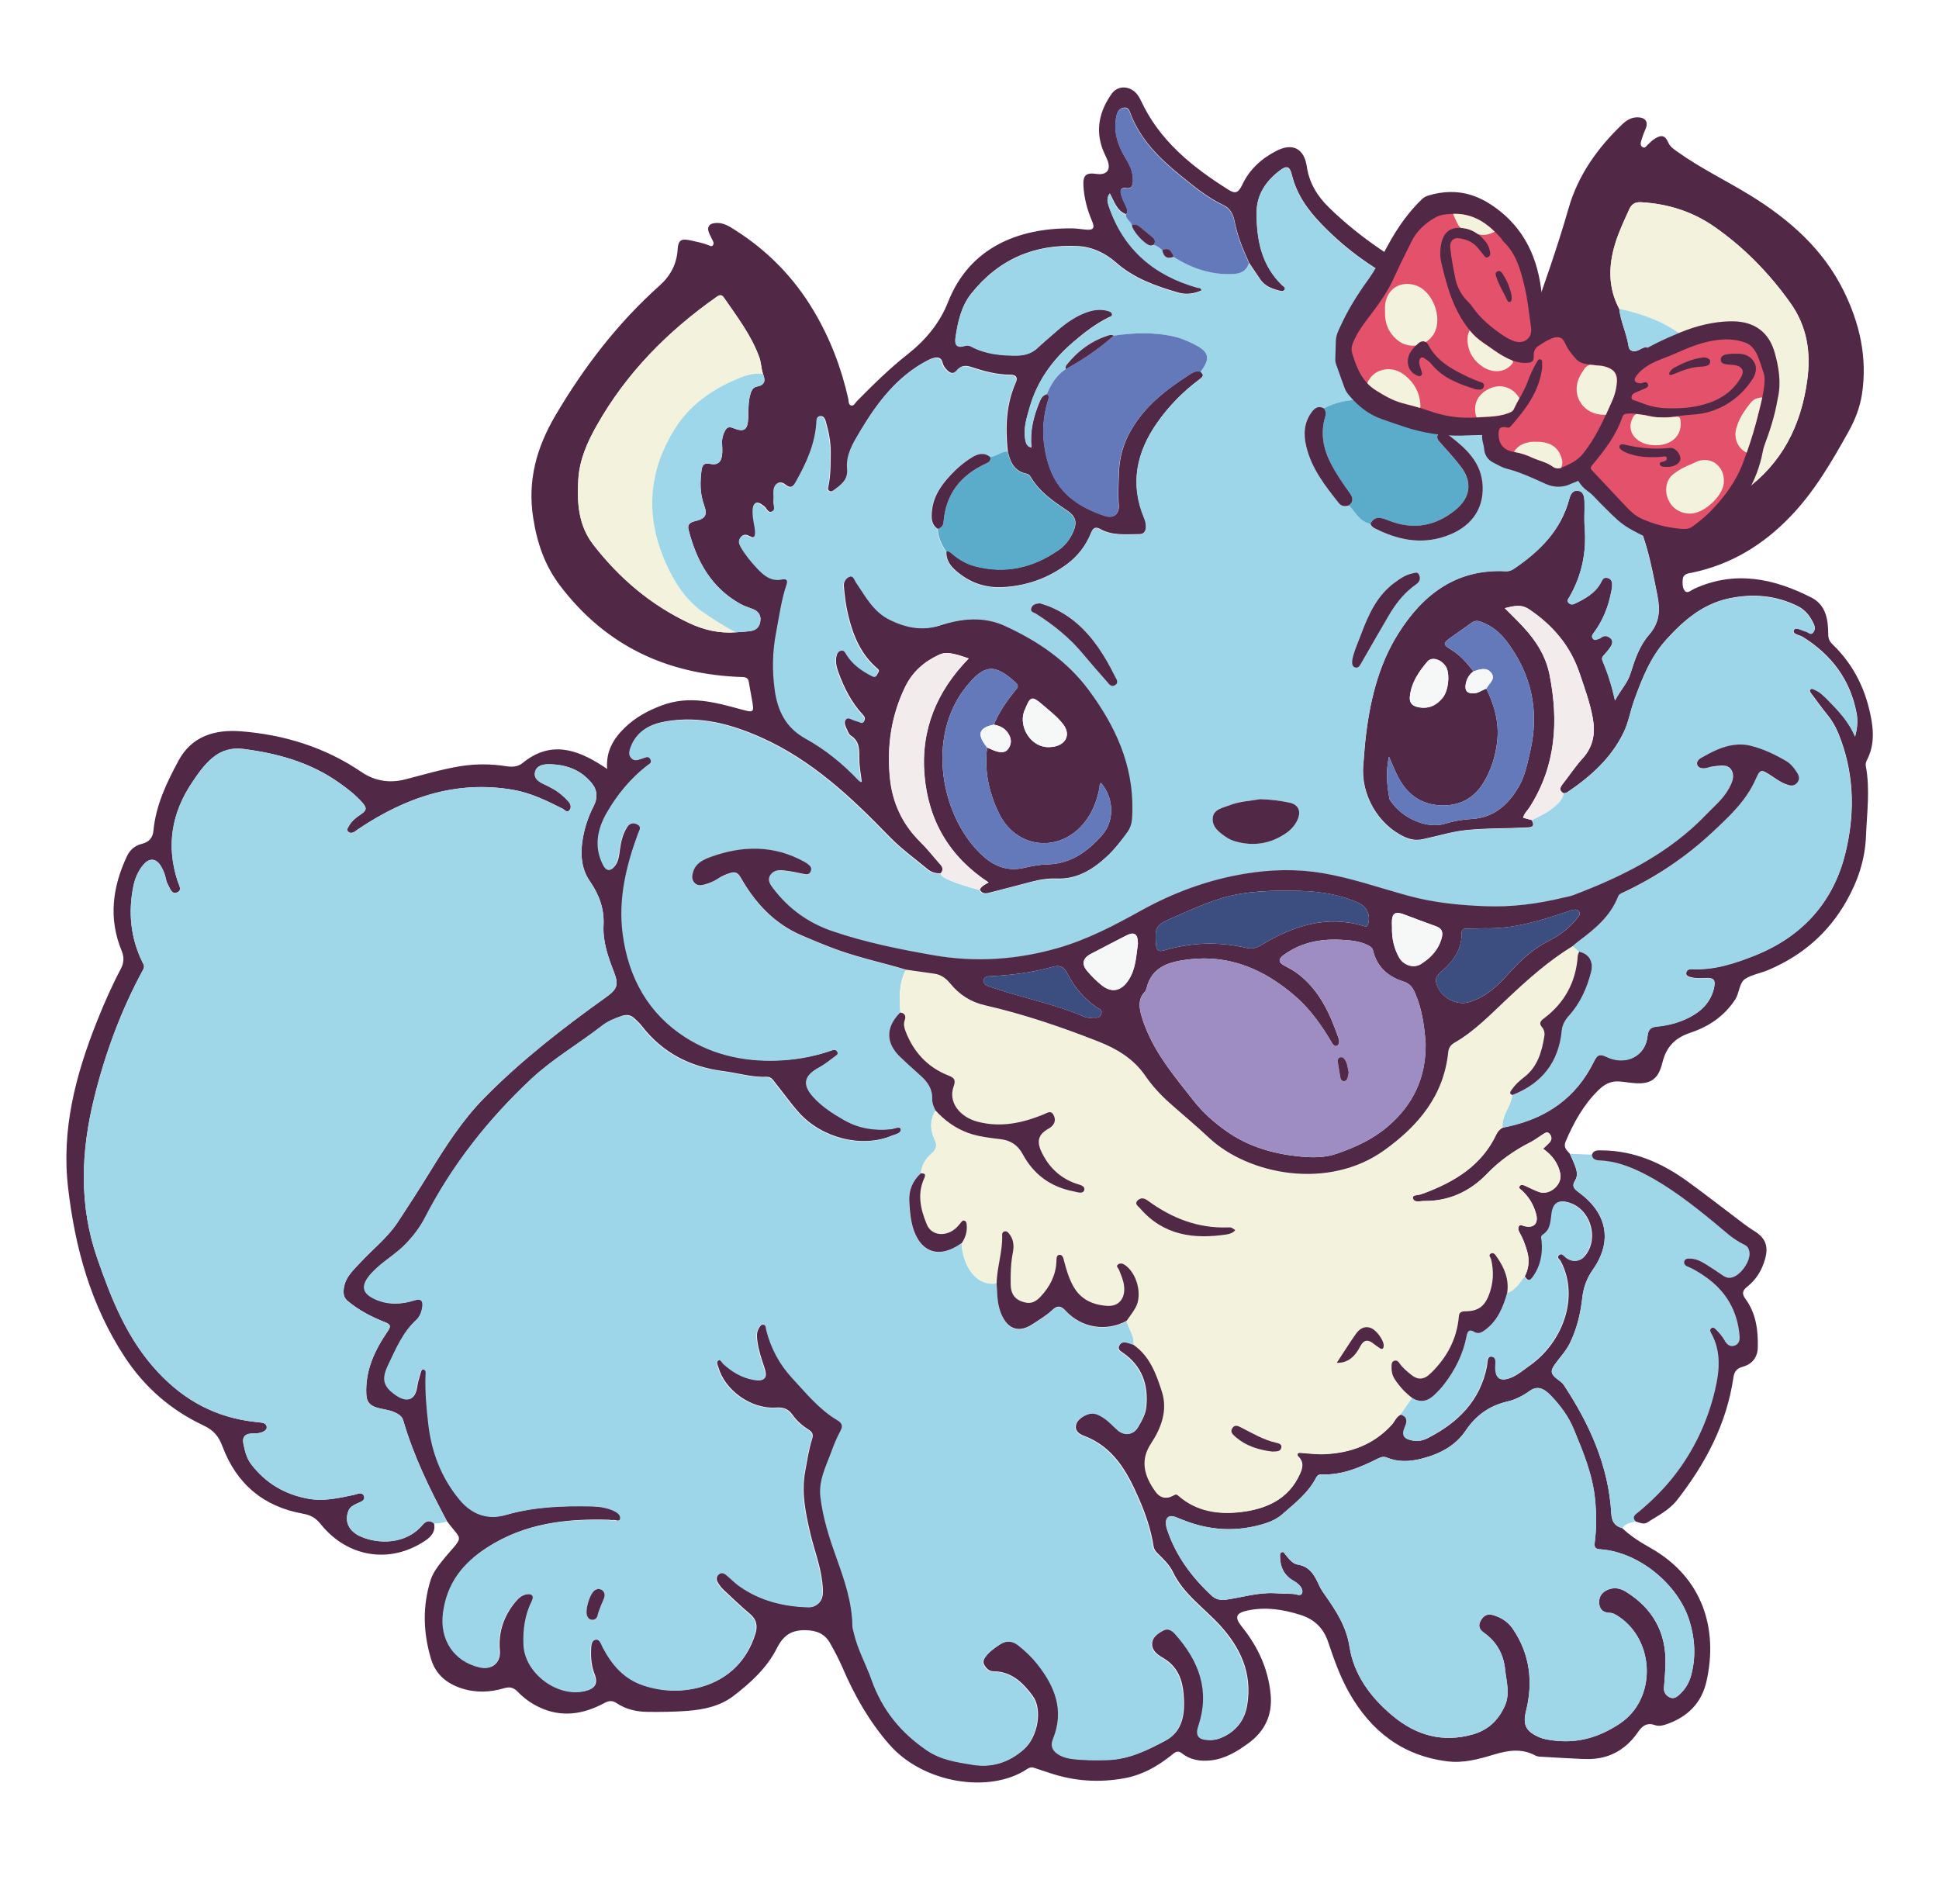 <?xml version="1.0" encoding="UTF-8"?>
<svg id="Layer_1" data-name="Layer 1" xmlns="http://www.w3.org/2000/svg" xmlns:xlink="http://www.w3.org/1999/xlink" viewBox="0 0 380.99 374.14">
  <defs>
    <style>
      .cls-1 {
        filter: url(#drop-shadow-1);
      }

      .cls-2 {
        fill: #9ed7e9;
      }

      .cls-3 {
        fill: #9dd6e9;
      }

      .cls-4 {
        fill: #9fd7e9;
      }

      .cls-5 {
        fill: #5bacca;
      }

      .cls-6 {
        fill: #fff;
      }

      .cls-7 {
        fill: #3c4d7f;
      }

      .cls-8 {
        fill: #9d8dc3;
      }

      .cls-9 {
        fill: #f2eced;
      }

      .cls-10 {
        fill: #6479ba;
      }

      .cls-11 {
        fill: #f6f7f7;
      }

      .cls-12 {
        fill: #512845;
      }

      .cls-13 {
        fill: #e3526a;
      }

      .cls-14 {
        fill: #f2f2dd;
      }
    </style>
    <filter id="drop-shadow-1" x="0" y="4.16" width="387.51" height="365.64" filterUnits="userSpaceOnUse">
      <feOffset dx="6.52" dy="6.52"/>
      <feGaussianBlur result="blur" stdDeviation="0"/>
      <feFlood flood-color="#231f20" flood-opacity=".2"/>
      <feComposite in2="blur" operator="in"/>
      <feComposite in="SourceGraphic"/>
    </filter>
  </defs>
  <g class="cls-1">
    <g>
      <path class="cls-6" d="M192.09,363.28c-10.52,0-20.68-4.47-27.17-11.95-3.04-3.47-5.73-7.36-8.12-11.78-1.73,1.65-3.43,3.01-4.89,4.11-4.07,3.18-9.31,5.02-15.83,5.49-2.33.17-4.65.23-6.95.23,0,0-2.07-.02-2.08-.02-2.49,0-4.9-.35-7.19-1.06-2.81.94-5.67,1.42-8.51,1.42-3.81,0-7.53-.86-11.07-2.55-1.15-.54-2.25-1.16-3.31-1.86-.75.06-1.5.09-2.25.09-2.85,0-5.67-.47-8.36-1.4-7.01-2.33-12.08-7.43-14.16-14.29-1.15-3.94-1.74-7.8-1.77-11.58-5.89-.99-11.38-3.91-15.72-8.4-10.19-2.5-18.05-9.12-22.36-18.88-7.68-4.05-14-9.8-18.77-17.09-7.08-10.87-11.39-23.58-13.16-38.86-1.8-15.52,2.55-29.02,6.54-39.05,1.14-2.91,2.3-5.58,3.5-8.08-2.23-8.01-1.36-16.41,2.64-24.98,1.25-2.6,2.96-4.76,5.04-6.41,1.23-4.88,3.32-9.17,5.48-13.14,4.41-8.15,12.22-12.64,21.98-12.64.93,0,1.87.04,2.82.12,10.67.8,20.46,4.02,29.01,9.56l1.45-.42c2.89-.78,6.17-1.66,9.69-2.19,1.95-.32,4.15-.5,6.35-.5,1.06,0,2.15.04,3.23.13,3.59-2.03,7.46-3.08,11.41-3.08.4,0,.79,0,1.19.03-4.06-3.13-7.75-6.87-11.07-11.23-4.11-5.41-6.58-11.5-7.8-19.19-1.54-9.85.42-19.26,5.98-28.79,6.55-11.12,13.87-20.3,22.37-28.06.96-7.1,5.53-11.09,10.46-12.43,2.45-2.23,5.68-3.56,9.28-3.78l.9-.02c5.38,0,9.18,2.54,10.8,3.63,7.8,4.94,14.41,11.7,19.36,19.92.55.93,1.08,1.87,1.59,2.82.69-.84,1.22-1.71,1.58-2.64,4.48-11.41,13.69-18.98,25.95-21.63.52-2.74,1.63-4.79,2.79-6.28-.26-5.43,1.39-10.82,4.88-15.72,2.86-4.15,7.75-6.71,12.96-6.71s10.09,2.51,13.2,6.72c.62.87,1.1,1.63,1.48,2.3l.3.52.25.54c1.03,2.26,2.51,4.31,4.7,6.37,1.27-.93,2.64-1.78,4.12-2.54,2.76-1.44,5.66-2.19,8.56-2.19,8.21,0,14.84,5.99,16.24,14.61.29-.29.57-.57.86-.84,1.71-1.68,4.09-3.05,6.72-3.78,2.29-.66,4.74-1.07,7.13-1.16h.72c4.99,0,9.73,1.35,14.1,4.02,2.57-4.83,6.1-9.43,10.56-13.71l.36-.33c3.49-3.11,7.44-4.69,11.75-4.69,5,.16,9.21,2.27,11.86,5.73,1.63.97,3.16,2.32,4.43,4.13,1.98,1.32,4.23,2.59,6.59,3.92,2.05,1.15,4.09,2.31,6.07,3.54,10.92,6.73,18.5,14.61,23.16,24.07,4.57,9.28,6.2,18.69,4.83,27.97-.64,4.1-2.05,8.05-4.19,11.87-3.07,5.5-6.21,10.9-10.4,15.96,3.35,2.33,6.7,6.33,7.77,13.09,4.52,5.42,7.38,11.78,8.66,19.07.72,4.59.5,8.63-.68,12.35.33,3.66.12,7.09-.08,10.21-.06.97-.13,1.94-.17,2.91-.25,6.43-2.06,12.55-5.53,18.7-5,8.71-12.26,15.1-21.62,19.07-.04.02-.08.04-.13.05-.17.29-.34.58-.53.88-3.15,4.86-7.73,8.61-13.33,10.94-.68,1.82-1.57,3.46-2.65,4.88,1.14.7,2.28,1.47,3.4,2.29,2.86,2.04,5.76,4.27,8.68,6.51l2.57,1.97s.37.27.75.5c7.34,4.5,10.33,11.98,8.15,20.08-.44,1.79-1.1,3.5-1.96,5.12,1.12,4.17,1.02,7.77.98,9.37-.12,5.05-2.3,9.5-5.91,12.53-1.96,8.03-5.77,15.8-11.55,23.54,7.2,8.49,9.78,19.75,7.03,31.98-1.83,8.49-7.59,14.87-16.2,17.87-.92.32-1.82.57-2.71.74-2.82,2.72-6.1,4.66-9.73,5.76-2.98.97-5.81,1.09-7.66,1.09l-1.23-.02-7.77-.44c-1.11-.05-3.08-.13-5.37-.98-2.96.87-6.81,1.98-11.26,1.98-1.11,0-2.23-.07-3.35-.22-9.38-1.17-17.4-5.41-23.59-12.39-1.6,2.48-3.73,4.69-6.34,6.56-3.17,2.31-7.67,5.1-13.69,5.69-.69.08-1.57.13-2.43.13-1.25,0-2.47-.11-3.66-.31-3.05,1.72-6.2,2.88-9.54,3.51-2.71.49-5.36.74-7.95.74-4.01,0-8-.57-11.88-1.71-3.52,1.35-7.43,2.05-11.55,2.05Z"/>
      <path class="cls-6" d="M366.59,150.55c.87,4.55.23,9.15.05,13.74-.18,4.64-1.61,8.83-3.86,12.83-3.59,6.25-8.73,10.66-15.35,13.47-1.42.64-3.08.87-4.41,1.65-1.33.83-1.2,2.8-2.07,4.14-2.11,3.26-5.15,5.33-8.73,6.53-3.03,1.01-4.78,2.71-5.56,5.88-.87,3.54-2.53,4.41-6.16,3.95-.78-.09-1.56-.23-2.39-.28-1.61-.09-2.85.6-4.05,1.75-2.94,2.9-4.83,6.34-6.44,10.07-.51,1.15.23,1.75.83,2.44,1.47.05,2.9.09,4.37.18.37-1.01,1.24-.87,2.02-.87,6.3.05,11.77,2.48,16.73,6.11,3.72,2.67,7.36,5.52,11.03,8.32.64.46,1.29.92,1.98,1.33,2.25,1.38,2.94,2.94,2.25,5.52-.55,2.21-1.7,4.09-3.54,5.52-.92.74-1.06,1.38-.32,2.39,2.11,2.85,2.53,6.16,2.44,9.61-.05,1.93-1.1,3.26-3.03,3.77-1.1.28-1.56.92-1.75,2.07-1.33,9.1-5.52,16.96-11.12,24.13-1.52,1.93-3.77,3.03-5.79,4.37-.74.46-1.52,0-2.3-.18-.97.23-2.02.32-2.67,1.29,1.66,1.61,3.59,2.8,5.61,3.91,10.3,5.88,13.24,15.95,10.94,26.2-.92,4.28-3.68,6.99-7.77,8.41-.78.28-1.56.46-2.34.18-1.47-.55-2.48.09-3.26,1.29-1.56,2.3-3.63,4.05-6.34,4.87-1.56.51-3.13.55-4.74.51-2.44-.14-4.92-.28-7.4-.41-.6-.05-1.24,0-1.75-.28-2.67-1.42-5.38-1.01-8.09-.18-2.99.87-6.02,1.75-9.19,1.33-8.83-1.1-15.03-5.93-19.31-13.47-1.79-3.13-2.99-6.48-4.09-9.88-.92-2.76-2.67-4.5-5.42-5.42-3.45-1.06-6.85-1.61-10.39-.87-2.39.51-2.71,1.33-1.2,3.22,3.17,3.91,5.2,8.27,5.65,13.33.37,4.09-1.2,7.26-4.46,9.61-2.21,1.61-4.55,3.03-7.36,3.31-2.02.23-3.95-.09-5.61-1.38-.97-.78-1.56,0-2.21.46-2.67,2.16-5.56,3.77-8.96,4.41-5.06.92-9.98.6-14.8-1.01-1.06-.37-2.07-.69-3.13-1.06-.55-.18-1.01.05-1.38.32-7.26,4.78-20.32,2.8-26.98-4.87-3.95-4.5-6.85-9.56-9.19-15.03-.69-1.65-1.56-3.31-2.48-4.87-1.01-1.84-2.57-2.53-4.78-2.57-2.85-.05-4.41,1.06-5.7,3.59-1.93,3.86-5.15,6.8-8.55,9.38-2.53,1.98-5.75,2.67-8.92,2.9-2.62.18-5.24.23-7.86.18-2.16,0-4.28-.46-6.11-1.7-.87-.6-1.56-.46-2.44,0-4.14,2.21-8.41,2.9-12.83.78-1.56-.74-2.99-1.75-4.18-3.03-.78-.78-1.56-1.01-2.67-.69-2.8.87-5.65.97-8.46,0-2.9-.97-5.01-2.71-5.93-5.75-1.52-5.19-1.7-10.39-.05-15.54.51-1.65,1.7-2.99,2.8-4.37.55-.74,1.24-1.42,1.84-2.11,1.24-1.52,1.2-1.79-.05-3.26-.51-.55-.92-1.15-1.38-1.75-.83.28-1.7.41-2.57.41.37,1.66-.55,2.62-1.75,3.45-6.9,4.6-15.26,3.26-20.55-3.36-.97-1.15-1.98-1.7-3.45-1.98-7.77-1.38-13.06-5.84-15.81-13.24-.74-1.93-1.7-3.13-3.72-4.09-6.39-3.03-11.58-7.49-15.49-13.47-6.62-10.16-9.75-21.38-11.12-33.24-1.33-11.54,1.52-22.2,5.7-32.73,1.38-3.49,2.9-6.94,4.64-10.25.64-1.2.69-2.34.18-3.59-2.62-6.34-1.79-12.5,1.01-18.53.64-1.33,1.61-2.16,2.99-2.48,1.38-.37,2.11-1.2,2.25-2.62.46-4.96,2.57-9.42,4.92-13.74,2.67-4.92,7.26-6.16,12.27-5.75,8.55.64,16.5,3.13,23.68,7.95,2.67,1.84,5.52,2.25,8.64,1.47,3.59-.92,7.17-2.02,10.85-2.57,3.03-.51,6.02-.46,9.01,0,1.2.18,2.3.09,3.13-.6,5.42-4.46,10.62-2.8,15.72.51.23.14.46.32.92.64-.28-3.45,1.24-5.93,3.4-8.04,2.11-2.07,4.6-3.45,7.45-4.5,5.38-1.98,10.44-.55,15.54.83,2.48.69,2.53.64,2.07-1.98-.23-1.15-.46-2.25-.6-3.36-.14-.74-.51-1.01-1.24-1.01-14.71-.46-26.8-6.07-35.86-17.93-3.03-4-4.5-8.41-5.29-13.33-1.15-7.36.69-13.88,4.37-20.18,5.61-9.52,12.23-18.11,20.46-25.51,2.16-1.88,3.36-4.23,3.54-7.13.14-1.84.74-2.16,2.53-1.75,1.24.28,2.44.51,3.59.97.28.09.55.32.83,0,.23-.28.14-.55,0-.83-.23-.46-.41-.87-.64-1.33-.64-1.38-.18-2.16,1.33-2.25,1.43-.05,2.57.69,3.68,1.42,6.39,4.05,11.54,9.33,15.45,15.81,3.22,5.42,5.43,11.22,6.8,17.33.09.46,0,1.15.55,1.29.55.18.78-.46,1.1-.83,3.22-3.22,6.48-6.44,10.07-9.24,3.49-2.8,6.25-6.11,7.91-10.25,4.18-10.67,13.7-14.53,24.18-14.48.87,0,1.79.14,2.67.23,1.7.18,2.07-.18,1.38-1.75-.92-2.21-1.52-4.5-1.66-6.9-.09-2.02.55-2.57,2.57-2.3,1.98.32,2.9-.74,2.16-2.62-.23-.69-.6-1.33-.87-2.02-1.56-4-.69-7.72,1.7-11.08,1.24-1.79,3.77-1.56,5.06.18.23.32.46.69.64,1.01,3.63,8,10.11,13.19,17.28,17.7,1.29.78,1.93.55,2.67-1.01,1.43-3.03,3.77-5.15,6.71-6.67,3.17-1.66,5.47-.46,5.98,3.08.46,3.22,2.07,5.84,4.37,8.09,3.36,3.26,6.99,6.11,10.85,8.69.23-.37.41-.78.64-1.15,2.07-3.82,4.28-6.85,6.8-9.24.32-.32.74-.55,1.24-.69,1.43-.41,2.8-.64,4.14-.69,2.85-.05,5.47.74,8.04,2.44,5.7,3.72,8.96,9.15,9.93,16.6l.09.64c1.88-5.47,3.72-10.99,5.33-16.55,1.84-6.44,5.7-11.81,10.53-16.46.87-.78,1.84-1.38,3.08-1.38,1.52.05,2.11.97,1.47,2.34-.32.78-.6,1.56-.83,2.39-.14.41-.18.92.32,1.15.46.23.69-.18.97-.46.46-.46.92-.92,1.47-1.24,1.24-.78,1.98-.6,2.57.78.37.83,1.01,1.29,1.7,1.75,4.55,3.26,9.65,5.7,14.39,8.64,7.68,4.74,14.3,10.53,18.34,18.76,3.17,6.44,4.69,13.15,3.63,20.32-.41,2.62-1.38,5.1-2.67,7.4-3.31,5.93-6.71,11.77-11.49,16.73-5.33,5.47-11.54,9.29-19.08,10.9-.83.18-1.88.18-1.98,1.38-.09.78-.05,1.75.46,2.3.51.51,1.24-.23,1.79-.51,8-3.63,15.63-2.02,22.98,1.75,2.85,1.42,3.31,4.28,3.36,7.17,0,.87.23,1.47.83,2.02,4.28,4.14,6.67,9.19,7.68,14.99.41,2.62.37,5.19-.87,7.68-.23.41-.37.78-.28,1.29Z"/>
    </g>
  </g>
  <g>
    <g>
      <path class="cls-12" d="M318.75,300.27c1.65,1.6,3.6,2.79,5.58,3.91,10.32,5.86,13.27,15.97,10.98,26.18-.96,4.28-3.71,7-7.8,8.43-.76.27-1.55.46-2.33.19-1.5-.53-2.47.1-3.27,1.28-1.58,2.32-3.61,4.05-6.34,4.89-1.55.47-3.12.55-4.71.48-2.48-.12-4.95-.25-7.42-.4-.59-.04-1.26,0-1.75-.27-2.68-1.45-5.37-1.03-8.09-.21-3,.91-6.03,1.75-9.2,1.35-8.8-1.09-15.03-5.93-19.31-13.49-1.76-3.11-2.96-6.49-4.09-9.87-.92-2.76-2.64-4.51-5.43-5.4-3.42-1.09-6.84-1.63-10.39-.89-2.35.49-2.68,1.33-1.16,3.21,3.15,3.92,5.19,8.28,5.65,13.34.37,4.1-1.2,7.25-4.46,9.61-2.22,1.61-4.56,3.02-7.37,3.31-2.03.21-3.96-.09-5.61-1.4-.96-.76-1.57,0-2.2.49-2.68,2.12-5.58,3.75-8.98,4.39-5.03.94-9.96.62-14.81-1.02-1.03-.35-2.07-.65-3.1-1.02-.56-.2-1.02.05-1.4.3-7.27,4.8-20.29,2.82-27-4.87-3.94-4.51-6.82-9.58-9.16-15.02-.73-1.69-1.58-3.3-2.48-4.89-1.05-1.84-2.59-2.5-4.79-2.55-2.86-.06-4.41,1.05-5.68,3.57-1.95,3.86-5.16,6.79-8.55,9.38-2.57,1.96-5.75,2.65-8.94,2.9-2.62.2-5.25.23-7.88.2-2.15-.02-4.26-.48-6.08-1.7-.88-.59-1.56-.5-2.44-.03-4.14,2.22-8.41,2.9-12.82.8-1.58-.75-2.99-1.77-4.2-3.03-.78-.81-1.54-1.02-2.65-.69-2.81.84-5.66.94-8.49-.01-2.89-.97-5-2.74-5.9-5.77-1.54-5.17-1.69-10.36-.05-15.52.53-1.65,1.7-3.01,2.78-4.36.59-.73,1.25-1.41,1.85-2.14,1.24-1.51,1.22-1.78-.04-3.25-.48-.56-.92-1.16-1.38-1.74-3.42-6.38-6.58-12.87-8.61-19.85-.25-.85-.93-1.22-1.67-1.57-1.18-.56-2.5-.58-3.72-1-1.21-.41-1.79-1.13-1.86-2.5-.25-4.72,1.65-8.69,4.2-12.43.68-1,.58-1.35-.52-1.78-2.63-1.03-5.13-2.33-7.33-4.16-.68-.57-.86-1.2-.81-2.08.14-2.49,1.86-3.94,3.37-5.57,2.42-2.61,5.27-4.82,7.25-7.82,2.07-3.14,4.12-6.3,6.09-9.51,3.25-5.28,6.55-10.49,10.94-14.95,7.3-7.41,15.48-13.75,23.91-19.77,2.26-1.62,2.53-2.47,1.53-5.03-1.14-2.93-2.18-5.9-2.02-9.08.17-3.29-.87-6.05-2.7-8.71-1.52-2.2-1.84-4.79-1.51-7.42.32-2.58,1.09-5.03,2.28-7.34.8-1.56.74-3.09-.36-4.45-2.18-2.71-5.18-3.74-8.54-3.75-1.08,0-2.35.28-2.63,1.53-.29,1.28.73,1.92,1.77,2.4.58.27,1.16.56,1.72.88,1.18.66,2.2,1.52,3.09,2.53.42.48.61,1.13.21,1.65-.51.66-.94-.05-1.38-.26-3.1-1.57-6.24-3.1-9.68-3.7-11.28-1.96-21.22,1.52-30.46,7.71-.29.19-.55.43-.85.59-.37.19-.77.24-1.11-.06-.41-.37-.1-.74.08-1.07.54-.98,1.38-1.68,2.29-2.29,1.24-.82,1.37-1.27.36-2.41-1.39-1.57-3.05-2.83-4.76-4.02-5.59-3.9-11.96-5.64-18.61-6.49-2.19-.28-4.28.24-6.09,1.78-1.62,1.38-2.79,3.06-3.95,4.79-4.04,6.02-5.12,12.45-2.86,19.4.26.8,1.03,1.88-.21,2.27-1.02.32-1.32-.97-1.74-1.69-.27-.46-.34-1.03-.48-1.56-.2-.72-.49-1.39-.89-2.03-.92-1.47-2.21-1.59-3.36-.25-1.06,1.23-1.69,2.69-2.01,4.26-1.04,5.16-.56,10.15,1.77,14.91.24.49.5.83.16,1.46-4.33,7.96-7.44,16.4-9.62,25.18-2.63,10.6-3.03,21.19.61,31.63,2.78,8,5.85,15.79,11.84,22.24,5.32,5.72,11.54,9.01,19.19,9.85.49.05.99.09,1.47.19.4.09.74.35.78.8.04.45-.27.7-.64.9-.78.42-1.64.36-2.47.4-1.27.07-1.69.83-1.49,1.89.28,1.45.63,2.94,1.55,4.14,2.86,3.74,6.66,5.97,11.3,6.79,3.01.53,5.91-.15,8.83-.76.68-.14,1.76-.74,2.06.33.23.83-.84,1.07-1.48,1.39-.66.33-1.3.61-1.61,1.41-.79,2.05.03,3.97,2.37,5.02,3.56,1.59,8.97,1.56,12.15-2.21.66-.78,1.4-1.1,2.3-.35.35,1.63-.56,2.62-1.78,3.43-6.87,4.6-15.25,3.28-20.53-3.33-.94-1.18-1.96-1.74-3.42-2-7.78-1.38-13.08-5.86-15.84-13.23-.73-1.95-1.68-3.15-3.72-4.11-6.38-3-11.58-7.49-15.5-13.48-6.62-10.12-9.73-21.33-11.11-33.22-1.34-11.52,1.5-22.22,5.68-32.73,1.39-3.5,2.91-6.94,4.67-10.27.63-1.19.69-2.32.18-3.55-2.62-6.34-1.82-12.5,1.01-18.56.61-1.31,1.61-2.15,2.97-2.48,1.4-.34,2.13-1.19,2.26-2.58.47-5.01,2.59-9.43,4.92-13.75,2.64-4.91,7.26-6.17,12.29-5.78,8.51.67,16.51,3.14,23.65,7.99,2.66,1.8,5.54,2.25,8.65,1.45,3.6-.92,7.16-2,10.84-2.59,3.01-.48,6.03-.46,9.03.02,1.15.18,2.26.09,3.12-.61,5.42-4.45,10.59-2.8,15.72.52.24.15.47.32.93.62-.28-3.43,1.23-5.93,3.4-8.05,2.1-2.06,4.59-3.42,7.42-4.47,5.4-1.99,10.43-.57,15.57.83,2.49.68,2.51.61,2.05-2.01-.2-1.12-.42-2.24-.6-3.36-.11-.73-.49-.98-1.21-1-14.71-.46-26.81-6.04-35.86-17.93-3.05-4.01-4.53-8.42-5.3-13.33-1.16-7.36.67-13.87,4.37-20.15,5.6-9.51,12.23-18.15,20.47-25.52,2.13-1.91,3.37-4.22,3.54-7.11.11-1.83.7-2.17,2.54-1.76,1.21.27,2.43.49,3.58.96.26.11.55.31.8,0,.22-.26.16-.55.02-.83-.22-.44-.45-.88-.66-1.33-.65-1.36-.18-2.17,1.33-2.23,1.42-.06,2.57.68,3.69,1.4,6.39,4.06,11.54,9.32,15.41,15.83,3.23,5.41,5.45,11.21,6.82,17.34.1.46,0,1.13.54,1.29.56.16.8-.48,1.13-.82,3.2-3.25,6.45-6.45,10.04-9.28,3.5-2.76,6.28-6.11,7.9-10.24,4.2-10.66,13.73-14.52,24.19-14.46.89,0,1.78.13,2.66.23,1.71.19,2.06-.21,1.39-1.77-.94-2.21-1.53-4.5-1.65-6.9-.1-2,.54-2.56,2.55-2.26,1.99.29,2.89-.76,2.2-2.62-.26-.69-.63-1.35-.9-2.04-1.57-4.02-.68-7.72,1.7-11.08,1.26-1.79,3.76-1.58,5.08.2.23.32.45.66.61,1.02,3.66,7.97,10.14,13.17,17.32,17.67,1.29.81,1.9.56,2.64-1,1.44-3.05,3.79-5.17,6.73-6.68,3.17-1.63,5.44-.46,5.96,3.08.47,3.24,2.09,5.85,4.38,8.08,6.17,6,13.26,10.65,20.9,14.55,5.98,3.04,11.73,6.46,16.38,11.42.67.71,1.02.38,1.28-.24.33-.77.54-1.59.81-2.39,2.7-7.71,5.45-15.39,7.7-23.26,1.85-6.45,5.69-11.83,10.54-16.46.84-.8,1.81-1.39,3.04-1.37,1.56.03,2.13.96,1.51,2.34-.34.76-.63,1.56-.86,2.37-.12.42-.15.95.35,1.18.46.21.67-.22.95-.5.46-.45.93-.9,1.47-1.23,1.26-.78,1.97-.59,2.56.77.37.84,1.05,1.29,1.73,1.78,4.56,3.27,9.63,5.7,14.4,8.63,7.68,4.73,14.29,10.54,18.35,18.77,3.16,6.4,4.69,13.15,3.59,20.31-.4,2.61-1.37,5.08-2.66,7.38-3.31,5.93-6.71,11.8-11.49,16.74-5.3,5.49-11.54,9.3-19.06,10.9-.83.18-1.9.18-2.01,1.39-.07.79-.04,1.76.46,2.27.52.54,1.25-.21,1.83-.47,7.98-3.63,15.59-2.03,22.98,1.73,2.86,1.45,3.31,4.3,3.32,7.16,0,.91.26,1.48.86,2.05,4.26,4.11,6.67,9.17,7.65,14.95.45,2.64.4,5.24-.86,7.69-.21.4-.35.8-.26,1.28.86,4.59.21,9.19.03,13.78-.18,4.61-1.6,8.81-3.87,12.8-3.56,6.27-8.72,10.68-15.32,13.48-1.46.62-3.12.89-4.43,1.67-1.34.8-1.2,2.78-2.06,4.1-2.13,3.28-5.19,5.35-8.77,6.54-3.03,1-4.78,2.74-5.55,5.89-.86,3.53-2.52,4.4-6.17,3.97-.79-.09-1.57-.22-2.36-.27-1.64-.1-2.87.56-4.06,1.73-2.93,2.88-4.83,6.35-6.42,10.06-.5,1.16.21,1.74.83,2.43.3.68.62,1.34.89,2.03.41,1.03.78,2.16.16,3.15-.78,1.25-.18,1.75.77,2.45,5.55,4.09,6.57,9.61,2.71,15.11-1.22,1.73-1.87,3.53-2.1,5.6-.35,3.11-1.07,6.13-2.48,8.96-.76,1.53-1.95,2.73-2.92,4.1-.92,1.29-.78,1.9.47,2.86.47.36,1,.7,1.31,1.18,5.08,7.71,8.81,15.92,9.33,25.3.08,1.46.67,2.45,2.14,2.81ZM292.04,135.31c1.63,3.3,2.57,6.74,2.13,10.47-.34,2.9-1.2,5.64-2.73,8.1-1.91,3.07-4.8,4.54-8.41,4.37-3.87-.18-6.59-2.22-8.33-5.6-.67-1.29-1.19-2.65-1.78-3.97-.64,2.81-.42,5.53.08,8.25.04.23.23.44.37.64,2.35,3.36,7.16,5.34,10.52,4.3,1.7-.53,3.47-.84,5.26-.94,4.37-.25,7.17-2.77,9.25-6.32,1.24-2.12,1.7-4.52,2.25-6.89,1.85-7.94.32-15.13-4.56-21.64-1.35-1.79-3-3.13-5.12-3.91-.73-.27-1.3-.2-1.92.27-1.39,1.03-2.84,1.99-4.24,3.01-1.25.9-1.25,1.29.14,2.09,1.89,1.1,3.27,2.7,4.57,4.39-.88.63-1.37,1.49-1.54,2.56-.2,1.28.31,1.81,1.62,1.75.93-.04,1.62-.65,2.44-.92ZM195.28,142.4c1-2.46,2.5-4.6,4.15-6.66.36-.45.95-.87.16-1.6-4.13-3.79-6.16-3.62-9.68.71-8.17,10.04-4.93,26.08,3.32,33.43,2.24,1.99,4.86,2.98,7.96,2.26,1.54-.36,3.13-.65,4.7-.69,4.55-.12,7.85-2.56,10.65-5.73,2.54-2.87,2.31-7.45-.21-10.28-.37.29-.23.72-.31,1.08-.52,2.56-1.44,4.94-3.15,6.96-4.92,5.81-13.23,4.8-16.56-2.02-2-4.1-2.94-8.4-2.35-12.97.63.26,1.24.59,1.9.77.83.23,1.73.27,2.28-.55.55-.81.66-1.68.17-2.64-.65-1.27-1.7-1.85-3.02-2.07ZM149.92,73.49c-.37-1.06-.34-2.2-.73-3.27-1.57-4.35-4.37-7.96-6.94-11.72-.44-.65-.84-.59-1.46-.15-9.65,6.79-17.77,15-23.59,25.35-1.83,3.26-3.33,6.64-3.57,10.45-.29,4.58-.01,9.07,2.94,12.88,5.08,6.56,11.25,11.82,18.8,15.39,2.92,1.38,5.97,2.08,9.21,1.83.98-.08,1.97-.11,2.95-.26,1.11-.17,1.75-.86,1.88-1.99.13-1.15-.42-1.89-1.45-2.31-.82-.34-1.7-.58-2.47-1.01-5.78-3.22-8.65-8.49-10.21-14.65-.25-.99.37-1.41,1.27-1.62,2.06-.48,2.52-1.19,1.8-3.15-.83-2.27-.81-4.55-.5-6.88.14-1.04.55-1.47,1.68-1.23,1.42.3,2.17-.28,2.35-1.72.1-.78.03-1.58,0-2.37-.04-.87.17-1.65.58-2.42.38-.71.84-.83,1.58-.53,2.16.86,2.86.43,2.98-1.91.08-1.48-.03-2.97.34-4.43.2-.8.47-1.64,1.35-1.8,1.61-.3,1.74-1.2,1.22-2.48ZM341.87,96.95c.25-.15.52-.29.76-.47,7.48-5.35,11.24-12.78,12.47-21.76.76-5.56-.05-10.62-3.35-15.25-4.13-5.78-9-10.8-14.83-14.87-4.34-3.04-9.19-4.56-14.46-4.86-1.15-.06-1.85.32-2.33,1.38-1,2.21-2.05,4.4-2.76,6.73-1.34,4.38-1.42,8.68.79,12.84.28,2.52,1.45,4.81,1.83,7.33.16,1.08,1.14,1.23,2.12.71,1.56-.83,1.78-.73,2.18,1,.1.43.16.88.26,1.31.44,1.93,1.43,2.36,2.99,1.2.8-.6,1.29-.44,1.82.32.85,1.2,1.14,2.5.99,3.94-.12,1.18-.36,2.36-.16,3.55.24,1.4,1.02,1.8,2.32,1.25,1.36-.57,1.75-.38,1.77,1.03.06,4.06-.53,7.9-3.57,10.98-1.22,1.23-1.11,1.71.35,2.6.84.51.93,1.03.35,1.8-.92,1.22-2.1,2.1-3.42,2.8-.84.45-1.38.98-.89,2,.45.93,1.09,1.31,2.16.95,4.52-1.55,8.8-3.57,12.61-6.49ZM299.57,250.88c.82-1.61,1-3.26.5-5.02-.37-1.29-.82-2.54-1.5-3.7-.23-.4-.35-.86-.08-1.26.25-.38.64-.09.95,0,1.95.52,2.93-.47,2.37-2.46-.49-1.75-1.4-3.26-2.74-4.51-.25-.24-.82-.45-.43-.92.29-.35.73-.15,1.1.01.9.41,1.78.88,2.71,1.2,2.04.71,4.55-1.44,4.14-3.57-.4-2.08-1.59-3.67-3.39-4.94.45-.43.9-.82,1.3-1.26.46-.52.43-1.11.01-1.63-.49-.6-.97-.17-1.43.11-.79.5-1.54,1.09-2.38,1.51-3.19,1.62-6.03,3.61-8.56,6.24-3.29,3.42-7.45,5.36-12.34,5.3-.77,0-2.01.4-2.17-.57-.12-.74,1.21-.49,1.82-.85.08-.05.19-.04.29-.08,6.08-2.28,11.41-5.47,14.31-11.65.26-.54.68-.97,1.21-1.27.43-.09.87-.18,1.3-.28,7.48-1.67,13.2-5.7,16.62-12.66.64-1.3,1.06-1.68,2.51-.98,3.79,1.82,7.66-.12,8.04-4.07.15-1.54.9-1.79,2.04-1.9,2.15-.21,4.2-.77,6.12-1.74,2.39-1.21,4.2-2.95,4.87-5.67.41-1.68.03-2.19-1.67-2.1-.94.05-1.89.1-2.81-.14-.47-.12-1.07-.26-.94-.92.11-.55.6-.72,1.16-.69,4.37.2,8.43-1.13,12.39-2.71,9.22-3.7,15.33-10.4,17.7-20.01,1.81-7.35,1.81-14.83-.81-22.13-.64-1.79-1.4-3.48-2.61-4.97-1.12-1.38-2.17-2.83-3.23-4.26-.18-.25-.51-.58-.17-.91.24-.23.56-.02.83.1,1.03.44,1.8,1.21,2.57,1.99,2.11,2.14,4.17,4.32,5.34,7.2.24-.85.38-1.63.42-2.42.03-.69.02-1.4-.11-2.07-1.23-6.63-4.92-11.54-10.59-15.07-.65-.41-2.12-.51-1.73-1.36.33-.72,1.59.09,2.42.31.44.12.86.72,1.33.2.44-.49.4-1.13.14-1.69-.68-1.46-1.58-2.72-3.1-3.48-4.35-2.18-8.9-2.55-13.61-1.54-5.16,1.1-8.91,4.36-12.31,8.13-3.09,3.43-4.73,7.64-6.27,11.89-.74,2.04-1.09,4.25-2.02,6.2-2.44,5.12-6.54,8.77-11.16,11.88-.19.13-.46.12-.69.18-.9-.5-.77-1.09-.21-1.8,1.32-1.67,2.49-3.47,3.92-5.04,2.15-2.36,2.55-5.03,2-8.02-.55-2.99-1.6-5.82-2.56-8.69-1.8-5.4-5.24-9.44-9.92-12.6-1.65-1.11-3.08-.62-4.8-.23,1.33,1.35,2.55,2.51,3.69,3.75,2.48,2.7,4.39,5.68,5.12,9.39,1.79,9.12,1.23,17.85-3.89,25.92-.44.7-1.11,1.27-1.32,2.12.59.16,1.16.31,1.72.46.82,1.48-.28,1.42-1.2,1.47-3.96.21-7.93.1-11.87.53-2.87.32-5.61,1.2-8.42,1.78-1.25.26-2.37.05-3.46-.44-5.26-2.39-8.7-8.4-8.15-14.17.15-1.53.21-3.07.38-4.59.8-7.51,2.46-14.85,6.52-21.28,4.82-7.65,11.43-12.73,21.12-12.21.64.03,1.17-.2,1.66-.53,4.99-3.4,9.12-7.48,10.76-13.54.25-.91.62-1.85,1.68-1.75,1.2.11,1.31,1.22,1.34,2.17.05,1.68-.1,3.38.04,5.05.39,4.89-.57,9.46-3.03,13.71-.19.33-.53.62-.17,1.05.35.41.77.45,1.21.24,2.02-.97,4-2.02,5.14-4.08.32-.59.51-1.23,1.37-1,.88.24.9.97.87,1.67-.02.44-.15.88-.23,1.31-.56,2.86-1.65,5.49-3.4,7.84-.24.33-.48.64-.17,1.06.32.44.69.24,1.06.13.19-.06.39-.12.54-.25.67-.56,1.38-.37,1.89.09.63.57.29,1.29-.12,1.88-.37.52-.79,1.02-1.23,1.49-.31.33-.41.61-.22,1.05,1.02,2.39,1.8,4.87,2.46,7.81,1.05-2.03,2.43-3.36,3.02-5.27.84-2.69,1.76-5.45,3.63-7.6,2.04-2.34,2.26-4.72,1.68-7.65-1.26-6.39-2.42-12.76-5.91-18.42-.28-.46-.46-.99-.65-1.5-.39-1.03-.05-1.7,1.08-1.73,1.65-.04,2.63-.98,3.41-2.27.4-.67.64-1.35.15-2.08-.54-.8-1.14-.23-1.7-.05-.45.15-.87.26-1.22-.16-.38-.45-.07-.83.14-1.22.33-.61.74-1.19.95-1.84.32-1,.62-2.25-.36-2.88-1.07-.69-1.75.37-2.34,1.17-.27.36-.61.71-1.12.36-.41-.28-.36-.67-.15-1.05.45-.81.45-1.72.6-2.59.12-.69.2-1.42-.63-1.78-.76-.32-1.19.16-1.64.66-.38.43-.69,1.14-1.38.89-.61-.22-.64-.97-.71-1.55-.21-1.7-.66-3.34-1.63-4.74-2.36-3.44-4.75-6.84-5.44-11.11-.1-.62-.89-1.19-1.24-.39-1.33,2.99-2.73,6.03-1.33,9.41.78,1.87,1.63,3.72,2.5,5.55.36.76.75,1.51-.22,2.04-1.09.59-1.32-.38-1.71-1.05-2.53-4.35-5.65-8.25-9.21-11.79-5.52-5.49-12.17-9.38-19.11-12.68-6.45-3.07-12.11-7.06-17.06-12.18-2.75-2.83-4.96-5.88-5.91-9.77-.42-1.72-1.01-1.9-2.43-.81-2.69,2.05-4.47,4.71-4.49,8.17-.02,5.32.93,10.36,5,14.29.24.23.8.45.47.94-.26.39-.72.24-1.1.14-1.46-.38-2.83-.92-3.71-2.26-.71-1.07-1.43-2.13-2.15-3.2-1.21-2.65-2.32-5.36-2.87-8.23-.27-1.4-.93-2.51-2.1-3.06-3.19-1.49-5.85-3.71-8.54-5.89-4.07-3.3-7.74-6.94-9.72-11.95-.24-.6-.39-1.46-1.33-1.35-.92.11-1.32.82-1.5,1.63-.11.48-.14.97-.17,1.46-.19,2.65.82,4.93,2.15,7.13.81,1.33,1.35,2.76,1.26,4.36-.05.8-.34,1.37-1.27,1.23-1.35-.2-1.23.65-.99,1.45.22.75.59,1.47.93,2.18.24.52.43,1.01-.01,1.51-1.88-.7-2.32-2.54-3.21-4.11-.65.87-.44,1.73-.15,2.57,2.91,8.46,8.92,13.54,17.39,15.93.3.08.74-.08.79.58-1.47.65-3.05.87-4.58.42-4.39-1.27-8.67-2.78-12.2-5.89-2.14-1.88-4.71-3.1-7.51-3.24-8.51-.44-15.6,2.59-20.95,9.33-1.98,2.49-2.62,5.52-3.08,8.56-.25,1.63.38,2.13,1.87,1.68.5-.15.84-.06,1.25.15,2.81,1.48,5.86,1.77,8.95,1.75,1.5-.01,2.93-.41,4.08-1.51.97-.92,2-1.77,3-2.66,1.89-1.69,3.86-3.27,6.25-4.2,1.46-.57,2.95-.85,4.5-.42.37.1.82.24.86.71.03.43-.43.49-.72.63-2.6,1.29-4.86,3.05-7.04,4.93-3.99,3.43-6.97,7.58-8.43,12.68-.59,2.07-1.29,4.18-.86,6.42.13.68.33,1.28,1.2,1.49-.32-3.16.39-6.02,1.53-8.79.3-.74.61-1.48,1.51-1.69.59.36.34.86.2,1.32-1.26,4.14-1.19,8.22.08,12.4,1.74,5.71,5.94,8.53,11.19,10.25,1.65.54,2.77-.42,2.64-2.14-.17-2.18-.04-4.36.04-6.53.11-2.84.84-5.48,2.28-8.03,2.82-4.99,7.15-8.25,11.81-11.24.61-.39,1.24-.61,1.97-.42.87.72.29,1.1-.31,1.56-3.24,2.42-6.05,5.31-8.34,8.61-3.95,5.7-5.26,11.87-2.46,18.53.26.61.41,1.22.37,1.87-.04.81-.49,1.37-1.28,1.36-2.61,0-5.28.36-7.71-.99-.97-.54-1.42-.22-1.79.7-1,2.49-2.58,4.56-4.73,6.17-3.75,2.8-8.01,4.3-12.67,4.54-3.45.18-6.54-.92-9.16-3.21-1.15-1-2.01-2.19-1.89-3.84.51-.13.8.19,1.15.49,1.3,1.09,2.73,1.95,4.39,2.4,6.01,1.62,11.47.35,16.5-3.13,1.26-.87,2.15-2.03,2.8-3.4.95-2.01.62-3.22-1.2-4.43-2.69-1.79-5.35-3.61-7.04-6.49-.17-.28-.48-.61-.77-.66-2.46-.47-3.3-2.28-3.77-4.42-.49-4.64-.35-9.2,1.59-13.56.47-1.06-.11-1.5-1.1-1.5-2.67,0-5.2-.69-7.69-1.52-1.1-.37-2.03-.28-2.8.67-.62.77-1.28.6-1.9-.02-.42-.42-.78-.9-.92-1.5-.21-.96-.89-1.13-1.7-.93-.47.12-.93.33-1.37.56-5.92,3.15-9.76,8.28-13.08,13.85-1.31,2.2-2.75,4.54-2.5,7.2.22,2.33-1.2,3.26-2.66,4.35-.28.21-.61.4-.96.17-.36-.25-.2-.63-.14-.96.44-2.15.42-4.34.44-6.52.02-2.14-.4-4.24-1.01-6.29-.14-.48-.43-.95-1.02-.93-.58.02-.66.51-.68.97-.22,4.38-1.99,8.23-4.1,11.95-.47.83-1,1.45-2.09.54-1.04-.87-2.15-.27-2.25,1.11-.05.69.06,1.39-.02,2.08-.08.7.53,1.63-.28,2.06-.93.5-1.12-.71-1.71-1.06-.13-.07-.24-.18-.36-.26-.93-.68-1.59-.43-1.7.72-.12,1.14.11,2.27.31,3.39.09.48.16.98.14,1.47-.02.64-.29,1.1-1.03.69-.66-.36-1.3-.57-1.85.14-.51.66-.25,1.33.11,1.94.88,1.5,1.99,2.85,3.17,4.11,1.3,1.39,2.72,2.63,4.91,2.18.57-.12,1.24-.06.9.96-1.05,3.11-1.47,6.35-2.08,9.56-.72,3.76-.77,7.48-.25,11.23.56,4.05,2.16,7.37,6,9.5,3.9,2.17,7.39,4.99,10.47,8.26.12.13.3.22.52.37-.18-1.57-.48-3.03-.48-4.48,0-1.79.12-3.53-1.69-4.65-.3-.19-.49-.63-.64-.98-.3-.72-.86-1.57-.28-2.22.52-.59,1.28.08,1.93.24.19.05.37.15.56.18.38.07.81.56,1.11-.14.21-.49.05-.8-.3-1.18-2.24-2.39-3.67-5.26-4.79-8.3-.36-.98-.6-2-.42-3.06.1-.61.38-1.17,1.05-1.3.63-.12.81.44,1.07.85,1.18,1.86,2.9,3.09,4.82,4.08.4.21.84.46,1.09-.18.14-.36.63-.67.07-1.14-3.21-2.71-4.75-6.36-5.73-10.33-.48-1.94-.73-3.89-.89-5.87-.08-.9.44-1.62,1.17-1.91.79-.32.96.57,1.3,1.08,1.84,2.68,3.36,5.66,6.43,7.25,3.23,1.66,6.62,2.37,10.14,1.21,4.3-1.41,8.61-1.8,12.77.12,6.41,2.95,12.18,6.85,16.45,12.63,5.19,7.01,8.71,14.63,8.54,23.59-.03,1.5-.02,2.97-.97,4.27-1.29,1.77-2.62,3.5-4.24,4.97-2.77,2.53-5.82,4.39-9.78,4.24-1.69-.07-3.36.2-5,.64-2.73.73-5.46,1.43-8.19,2.13-.76.2-1.49.27-1.91-.61.36-.69,1.03-1.01,1.74-1.4-7.64-5.01-11.82-12.08-12.59-21.05-.77-8.95,2.42-16.55,8.69-22.96-3.18-1.13-4.53-1.33-5.78-.76-2.93,1.34-5.24,3.33-6.68,6.28-2.75,5.64-3.62,11.58-3.04,17.78.47,4.97,2.42,9.23,6.01,12.76,1.41,1.39,2.62,2.97,3.94,4.45.51.57.58,1.12.04,1.7-.99.07-1.89-.22-2.63-.84-2.51-2.09-5.18-4-7.46-6.36-7.47-7.71-15.19-15.02-25.23-19.5-6.02-2.68-12.08-4.25-18.59-3.16-2.96.49-5.7,1.77-6.9,4.95-.28.75-.54,1.54.1,2.23.69.75,1.47.27,2.21.06.55-.15,1.16-.59,1.55.19.35.71-.31.96-.71,1.27-3.25,2.54-5.84,5.68-7.87,9.22-1.83,3.2-2.55,6.65-.75,10.21.64,1.27,1.46,1.39,2.32.22.67-.91.77-2.02.91-3.1.2-1.54.56-3.03,1.37-4.36.49-.82,1.23-1.16,2.15-.68.94.49.38,1.15.15,1.78-2.35,6.39-3.92,12.89-3.01,19.77,1.13,8.56,5.03,15.61,12.3,20.28,5.8,3.72,12.44,4.98,19.36,4.51,3.23-.22,6.37-.86,9.42-1.93.45-.16.78-.15,1.04.22.33.49-.11.72-.41.95-1.07.8-2.1,1.64-3.29,2.28-2.83,1.53-3.18,3.28-1.02,5.67,1.74,1.93,3.91,3.34,6.17,4.61,2.82,1.59,5.84,2.08,9.04,1.76.69-.07,1.86-.65,1.98-.06.18.9-1.07,1.07-1.79,1.37-5.87,2.47-13.76.52-18.31-4.57-1.58-1.77-2.95-3.73-4.45-5.58-.49-.6-.89-1.45-1.8-1.41-2.92.14-5.69-.75-8.53-1.11-6.54-.83-11.99-3.6-16.07-8.89-.42-.54-.94-1.01-1.45-1.49-.71-.67-1.49-.81-2.46-.48-1.37.47-2.73,1.01-3.85,1.89-4.57,3.57-9.66,6.49-13.89,10.45-8.45,7.91-15.56,16.91-20.87,27.24-.94,1.83-2.15,3.41-3.54,4.92-2.07,2.24-4.82,3.69-6.87,5.89-2.2,2.36-2.21,4.04.82,5.33,2.52,1.07,5.02.93,7.55.13,1.15-.36,1.67-.02,1.53,1.18-.12,1-.5,2.01-1.21,2.67-2.68,2.46-4.02,5.74-5.53,8.9-1.3,2.72-.94,4.17,1.52,5.87,1.84,1.27,3.68,1.4,4.13-1.58.12-.83.35-1.65.6-2.45.12-.4.2-1.08.69-1.01.63.09.45.76.44,1.24-.11,3.18.18,6.34.55,9.5.63,5.49,2.53,10.47,6.07,14.77,2.4,2.92,5.49,4.13,9.12,3.08,5.62-1.62,11.33-1.81,17.1-1.68,1.44.03,2.86.27,4.19.89.67.31,1.35.81,1.19,1.53-.17.79-1,.19-1.52.3-.23.05-.49-.04-.74-.05-8.4-.25-16.46.67-23.81,5.37-4.86,3.11-7.96,7.06-8.72,12.87-.68,5.21,2.08,9.51,7.16,10.71,2.43.57,4.12-.84,3.91-3.27-.32-3.66.81-6.84,3.14-9.63.62-.74,1.34-1.34,2.33-1.47,1-.13,1.38.39.92,1.3-1.37,2.74-1.77,5.64-1.64,8.66.23,5.49,6.55,10.3,11.96,9.1,2.01-.45,2.64-1.42,1.91-3.31-.59-1.53-.75-3.06-.69-4.66.03-.86.01-1.94.93-2.14.9-.2,1.12.9,1.48,1.56,1.8,3.35,4.06,6.08,7.88,7.39,3.88,1.33,7.84,1.37,11.57.28,5.15-1.51,8.79-5.08,10.43-10.35.44-1.42.29-2.77-1.02-3.87-1.82-1.53-3.54-3.18-5.27-4.81-.43-.4-.78-.89-1.09-1.39-.34-.56-.33-1.16.19-1.62.55-.49,1.11-.29,1.61.13.87.73,1.67,1.56,2.6,2.21,4.03,2.83,8.6,3.95,13.45,4.09,1.41.04,2.58-.93,2.74-2.37.09-.83.02-1.68-.08-2.52-.36-3.27-1.58-6.34-2.33-9.52-.95-4.07-1.82-8.12-1.01-12.34.4-2.09.69-4.21,1.34-6.24.28-.88.1-1.37-.65-1.84-1.22-.77-2.34-1.73-3.16-2.9-.87-1.25-1.87-1.57-3.38-1.47-4.8.31-9.95-3.41-11.22-7.92-.12-.43-.52-1.03.03-1.36.52-.31.71.37,1.01.64,1.72,1.56,3.64,2.73,5.96,3.15,2.13.38,2.75-.32,2.03-2.43-.58-1.69-1.14-3.38-1.37-5.16-.1-.79-.18-1.6.21-2.33.22-.42.47-.98,1.04-.93.59.05.5.67.6,1.07.91,3.58,2.6,6.74,5.11,9.44,2.76,2.98,5.32,6.17,8.89,8.28.82.49,1.13,1.06.59,2.06-.71,1.3-1.27,2.68-1.78,4.07-1.06,2.9-2.57,5.64-2.16,8.98.5,4.13,1.75,8.02,3.14,11.89,1.56,4.34,3.08,8.69,3.14,13.39,0,.43.17.87.26,1.3.73,3.26,2.39,6.18,3.49,9.29,2.09,5.91,5.73,10.37,10.86,13.88,2.77,1.89,5.81,2.32,8.95,2.83,3.87.64,7.16-.46,10.03-2.98,2.71-2.38,3.73-7.81,1.74-10.5-1.89-2.56-4.16-4.82-7.75-4.84-.88,0-1.46-.65-1.82-1.34-.33-.63.08-1.25.5-1.76.73-.89,1.67-1.54,2.62-2.17,1.27-.85,2.5-.81,3.71.14,1.37,1.08,2.63,2.28,3.71,3.64,3.49,4.39,5.39,9.1,3.1,14.75-.59,1.45-.03,2.46,1.34,3.2.75.4,1.56.62,2.41.72,2.32.29,4.66.28,6.98.22,4.13-.11,7.8-1.92,11.31-3.79,3.5-1.86,3.82-5.53,3.54-9.01-.22-2.84-1.12-5.47-3.91-7.14-.89-.53-2.17-1.27-2.28-2.57-.12-1.49,1.04-2.27,2.19-2.91,1.04-.58,1.84,0,2.48.73,4.6,5.19,6.84,10.97,4.52,17.92-.66,1.98-.04,2.78,2.07,2.85,1.06.03,2.06-.24,3-.73,2.51-1.3,3.96-3.34,4.42-6.13,1.02-6.2-1.3-11.24-5.38-15.69-3.15-3.43-7.14-6.09-9.24-10.48-.67-1.41-1.89-2.54-3.02-3.66-.39-.39-.68-.78-.77-1.38-.5-3.25-1.57-6.35-2.88-9.35-2.28-5.26-4.99-10.17-10.83-12.35-.91-.34-1.84-.97-1.48-2.23.33-1.19,2.33-2.35,3.6-2.15.65.1,1.2.43,1.76.77,1.11.69,1.94,1.69,2.92,2.53,1.28,1.1,2.98.9,3.83-.52.76-1.27,1.53-2.6,1.67-4.1.42-4.35-.87-8.02-4.59-10.59-.5-.35-1.08-.63-.74-1.38.32-.71.95-.82,1.63-.65.43.1.85.27,1.27.41,3.21,2.23,4.48,5.73,5.59,9.18,1.19,3.71-.11,7.16-2.16,10.27-2.3,3.5-1.08,6.68.94,9.46.8,1.11,1.95,1.5,3.28.8.38-.2.69-.49,1.17-.05,3.49,3.1,7.79,3.73,12.12,3.24,5.02-.57,9.5-2.46,11.74-7.59.49-1.11.69-2.17-.23-3.18-.15-.17-.41-.35-.29-.62.15-.33.47-.27.77-.25,1.53.1,3.07.32,4.59.25,5.08-.23,9.58-1.85,13.11-5.7.63-.68.92-1.67,1.85-2.07,1.38.45,1.32,1.33.82,2.46-.71,1.62-.21,2.37,1.53,2.67,1.04.18,1.99-.02,2.88-.47,5.92-3.02,10.3-7.31,11.65-14.12.14-.7-.03-2,.92-1.92,1.17.1.78,1.34.79,2.2.03,2.11.98,2.76,2.98,1.97,1.39-.55,2.52-1.56,3.73-2.41,6.3-4.39,9.88-13.37,6.05-20.53-.18-.35-.94-.74-.22-1.22.55-.37.9.19,1.26.49,1.16.98,2.7.91,3.66-.18,2.99-3.42,1.19-9.43-3.19-10.62-1.92-.52-2.91.14-3.19,2.12-.22,1.55-.16,3.22-1.74,4.22-.48.31-.24.81-.21,1.23.23,2.55-.21,4.9-1.73,7.04-.66.93-1.07.84-1.61,0ZM250.44,313.06c1.19.05,2.37.12,3.56.14.64.01,1.61.56,1.85-.16.26-.77-.43-1.56-1.15-2.08-.4-.29-.86-.51-1.25-.81-1.41-1.09-1.91-2.6-1.94-4.3,0-.32-.04-.76.4-.86.36-.09.47.28.66.5.68.8,1.38,1.78,2.38,1.94,2.54.41,3.41,2.29,4.32,4.26.29.62.7,1.2,1.1,1.77,2.17,3.11,4.16,6.1,4.79,10.14.86,5.51,4.18,9.99,8.51,13.58,4.6,3.82,9.78,5.3,15.67,3.64,3.02-.85,5.02-2.72,6.32-5.58,1.1-2.43.32-4.79.08-7.15-.3-2.98-1.65-5.49-4.15-7.25-.93-.66-1.21-1.37-.65-2.38.55-.99,1.31-1.43,2.46-1.09,1.57.47,2.87,1.28,3.82,2.66,3.41,4.99,4.04,10.49,2.62,16.2-.67,2.7-.03,4.02,2.69,5.17.72.3,1.52.43,2.3.55,4.93.72,9.23-.46,13.46-3.28,7.24-4.82,6.91-16.28-.24-21.02-.54-.36-1.09-.72-1.76-.73-1.16-.02-1.92-.56-2.06-1.72-.14-1.18.32-2.14,1.42-2.7,1.32-.67,2.62-.48,3.82.27,5.27,3.28,7.94,8,7.77,14.25-.04,1.53-.18,3.06-.29,4.59-.07.91.34,1.53,1.12,1.91.83.4,1.43-.1,1.98-.6,1.08-1,1.82-2.22,2.21-3.64.98-3.58.8-7.12-.27-10.68-2.17-7.24-9.96-13.63-17.49-14.16-.96-.07-1.29-.3-1.16-1.33.36-2.76.35-5.52.09-8.3-.46-4.98-2.35-9.5-4.22-14.02-1.03-2.48-2.64-4.66-4.51-6.59-1.55-1.61-2.8-1.86-4.17-.87-1.35.98-2.82,1.71-4.41,2.08-3.47.81-6.12,2.71-8.08,5.63-2.12,3.16-5.28,4.71-8.81,5.61-2.23.56-4.51.68-6.72-.24-.68-.28-1.22-.08-1.82.22-3.47,1.73-7,3.25-11,3.09-.52-.02-.86.19-1.08.62-1.54,2.99-4.14,5.01-6.6,7.16-.99.87-2.13,1.43-3.37,1.83-4.26,1.36-8.56,1.51-12.9.42-1.59-.4-3.11-.99-4.62-1.61-1.44-.59-2.21.03-2,1.57.03.24.09.49.16.72,1.68,5.18,4.81,9.4,8.74,13.07.77.72,1.67,1.01,2.85.84,3.18-.45,6.3-1.45,9.56-1.28ZM206.15,146.81c.22-.02.67-.02,1.1-.12,2.36-.54,3.09-2.49,1.66-4.36-1.12-1.47-2.58-2.58-3.96-3.77-2.18-1.89-2.51-1.8-3.57.9-.04.09-.1.17-.13.26-1.17,3.26,1.45,7.24,4.91,7.09ZM277.02,136.88c-.13,1.24.46,1.83,1.63,2.08,2.04.42,3.62-.34,4.84-1.87,1.16-1.45,1.43-4.78.62-6.08-.89-1.43-2.75-2.05-3.63-1.02-1.71,1.99-3.19,4.17-3.46,6.9Z"/>
      <path class="cls-4" d="M85.27,299.35c-.9-.75-1.64-.43-2.3.35-3.17,3.78-8.59,3.81-12.15,2.21-2.34-1.05-3.16-2.97-2.37-5.02.31-.81.95-1.08,1.61-1.41.64-.32,1.71-.56,1.48-1.39-.3-1.07-1.38-.47-2.06-.33-2.92.61-5.81,1.29-8.83.76-4.64-.82-8.44-3.05-11.3-6.79-.92-1.2-1.27-2.69-1.55-4.14-.2-1.05.22-1.82,1.49-1.89.83-.04,1.69.01,2.47-.4.37-.2.68-.45.64-.9-.04-.44-.38-.71-.78-.8-.48-.11-.98-.14-1.47-.19-7.65-.84-13.87-4.13-19.19-9.85-5.99-6.44-9.05-14.24-11.84-22.24-3.64-10.44-3.23-21.03-.61-31.63,2.18-8.79,5.29-17.22,9.62-25.18.34-.63.08-.98-.16-1.46-2.33-4.76-2.81-9.76-1.77-14.91.32-1.57.95-3.03,2.01-4.26,1.15-1.33,2.44-1.22,3.36.25.4.64.69,1.31.89,2.03.14.53.21,1.1.48,1.56.42.73.72,2.01,1.74,1.69,1.24-.39.47-1.47.21-2.27-2.27-6.94-1.18-13.38,2.86-19.4,1.16-1.73,2.33-3.41,3.95-4.79,1.8-1.53,3.89-2.06,6.09-1.78,6.64.85,13.01,2.59,18.61,6.49,1.71,1.19,3.37,2.46,4.76,4.02,1.01,1.14.88,1.59-.36,2.41-.91.6-1.76,1.3-2.29,2.29-.18.32-.49.7-.08,1.07.34.3.75.26,1.11.06.3-.16.56-.4.85-.59,9.24-6.2,19.18-9.67,30.46-7.71,3.44.6,6.58,2.13,9.68,3.7.43.22.87.93,1.38.26.4-.52.22-1.17-.21-1.65-.89-1.01-1.91-1.87-3.09-2.53-.56-.32-1.14-.61-1.72-.88-1.04-.49-2.06-1.13-1.77-2.4.28-1.25,1.55-1.53,2.63-1.53,3.36,0,6.36,1.04,8.54,3.75,1.1,1.36,1.16,2.89.36,4.45-1.19,2.31-1.96,4.77-2.28,7.34-.33,2.63-.01,5.22,1.51,7.42,1.84,2.66,2.87,5.42,2.7,8.71-.16,3.17.88,6.15,2.02,9.08,1,2.56.73,3.42-1.53,5.03-8.44,6.03-16.61,12.36-23.91,19.77-4.4,4.46-7.7,9.67-10.94,14.95-1.97,3.2-4.02,6.36-6.09,9.51-1.98,3-4.83,5.22-7.25,7.82-1.51,1.63-3.23,3.09-3.37,5.57-.05.88.13,1.51.81,2.08,2.2,1.83,4.69,3.13,7.33,4.16,1.1.43,1.2.78.52,1.78-2.55,3.74-4.45,7.71-4.2,12.43.07,1.37.65,2.09,1.86,2.5,1.22.41,2.53.44,3.72,1,.74.35,1.42.72,1.67,1.57,2.03,6.98,5.19,13.47,8.61,19.85-.83.29-1.68.42-2.56.41Z"/>
      <path class="cls-4" d="M318.75,300.27c-1.46-.37-2.05-1.36-2.14-2.81-.53-9.38-4.26-17.6-9.33-25.3-.31-.48-.85-.82-1.31-1.18-1.24-.96-1.38-1.57-.47-2.86.97-1.37,2.15-2.58,2.92-4.1,1.41-2.83,2.13-5.85,2.48-8.96.23-2.07.88-3.87,2.1-5.6,3.86-5.5,2.84-11.02-2.71-15.11-.95-.7-1.55-1.2-.77-2.45.61-.99.25-2.12-.16-3.15-.27-.69-.59-1.35-.89-2.03,1.45.06,2.9.11,4.34.17.09.91.76,1.1,1.49,1.13,3.15.13,6.02,1.21,8.76,2.61,5.06,2.58,9.5,6.08,13.86,9.66,1.88,1.54,3.62,3.25,5.85,4.3.64.3.87.77.98,1.36.33,1.81-1.76,4.78-3.58,5.1-.63.11-1.14-.08-1.66-.45-1.09-.77-2.22-1.49-3.35-2.2-.93-.58-1.92-1.05-3.04-1.09-.49-.02-1.07,0-1.18.62-.09.5.28.8.74.98,1.25.5,2.38,1.24,3.47,2,4.06,2.83,6.29,6.73,6.68,11.68.06.82-.17,1.52-.97,1.81-.92.34-1.54-.24-1.94-.96-.45-.79-1.01-1.47-1.64-2.1-.26-.26-.6-.67-1.01-.34-.39.31-.15.73.04,1.08,1.94,3.56,1.55,7.39.7,11.02-1.48,6.27-4.19,12.05-8.23,17.14-2.01,2.54-4.3,4.78-6.79,6.85-.56.46-1.46.93-.56,1.88-.98.24-2.03.35-2.66,1.29Z"/>
      <path class="cls-12" d="M321.41,298.97c-.9-.95,0-1.41.56-1.88,2.48-2.07,4.77-4.31,6.79-6.85,4.04-5.1,6.76-10.88,8.23-17.14.86-3.63,1.24-7.46-.7-11.02-.19-.35-.44-.77-.04-1.08.42-.33.75.08,1.01.34.63.63,1.19,1.31,1.64,2.1.41.72,1.02,1.29,1.94.96.8-.29,1.04-1,.97-1.81-.39-4.94-2.62-8.84-6.68-11.68-1.09-.76-2.22-1.5-3.47-2-.45-.18-.83-.48-.74-.98.11-.62.69-.64,1.18-.62,1.12.03,2.11.5,3.04,1.09,1.13.71,2.26,1.43,3.35,2.2.52.37,1.03.56,1.66.45,1.82-.32,3.91-3.29,3.58-5.1-.11-.6-.35-1.07-.98-1.36-2.22-1.05-3.97-2.75-5.85-4.3-4.36-3.58-8.81-7.08-13.86-9.66-2.75-1.4-5.62-2.49-8.76-2.61-.72-.03-1.4-.22-1.49-1.13.37-.99,1.23-.84,2.01-.84,6.3.05,11.77,2.47,16.76,6.08,3.73,2.7,7.36,5.55,11.04,8.32.63.48,1.28.94,1.95,1.35,2.28,1.37,2.98,2.95,2.29,5.5-.6,2.21-1.73,4.12-3.54,5.54-.93.73-1.08,1.37-.36,2.36,2.11,2.86,2.53,6.19,2.44,9.61-.05,1.94-1.12,3.26-3.01,3.77-1.11.3-1.6.93-1.77,2.07-1.33,9.13-5.5,16.98-11.11,24.15-1.53,1.95-3.77,3.04-5.8,4.35-.74.48-1.54.03-2.3-.18Z"/>
      <path class="cls-3" d="M185.91,108.39c-.12,1.65.74,2.84,1.89,3.84,2.61,2.29,5.7,3.39,9.16,3.21,4.66-.24,8.91-1.74,12.67-4.54,2.15-1.6,3.73-3.68,4.73-6.17.37-.92.83-1.24,1.79-.7,2.43,1.34,5.1.98,7.71.99.79,0,1.24-.55,1.28-1.36.03-.65-.12-1.26-.37-1.87-2.8-6.65-1.48-12.82,2.46-18.53,2.28-3.3,5.1-6.18,8.34-8.61.61-.45,1.18-.84.31-1.56,2.06-2.72,1.73-3.99-1.44-5.52-1.11-.54-2.22-1.04-3.43-1.34-4.05-1-8.11-.86-12.18-.26-.27-.14-.55-.2-.86-.11-3.44,1.01-6.16,3.07-8.39,5.82-.19.23-.27.53-.17.84-1.84,1.2-2.91,2.99-3.73,4.97-.9.21-1.21.95-1.51,1.69-1.14,2.77-1.85,5.63-1.53,8.79-.87-.21-1.07-.81-1.2-1.49-.43-2.24.27-4.35.86-6.42,1.46-5.1,4.44-9.25,8.43-12.68,2.18-1.87,4.44-3.64,7.04-4.93.29-.14.75-.2.72-.63-.04-.47-.49-.61-.86-.71-1.55-.44-3.04-.15-4.5.42-2.4.94-4.36,2.51-6.25,4.2-1,.89-2.03,1.74-3,2.66-1.15,1.1-2.58,1.5-4.08,1.51-3.09.03-6.14-.27-8.95-1.75-.4-.21-.75-.31-1.25-.15-1.49.46-2.12-.05-1.87-1.68.46-3.04,1.1-6.07,3.08-8.56,5.36-6.74,12.44-9.77,20.95-9.33,2.8.15,5.38,1.36,7.51,3.24,3.52,3.11,7.81,4.63,12.2,5.89,1.53.44,3.11.23,4.58-.42-.05-.65-.49-.49-.79-.58-8.47-2.39-14.48-7.47-17.39-15.93-.29-.84-.5-1.7.15-2.57.89,1.57,1.33,3.41,3.21,4.11-.02.93.94,1.31,1.17,2.1.11,1.12,2.45,3.73,3.61,3.98.21.04.46-.1.69-.16.66.19,1.19.59,1.67,1.05.25,1.38.98,1.82,2.24,1.33,3.56,2.27,7.41,3.57,11.67,3.37,1.44-.07,2.68-.57,3.12-2.16.72,1.07,1.44,2.13,2.15,3.2.89,1.34,2.25,1.88,3.71,2.26.38.1.84.25,1.1-.14.33-.49-.23-.7-.47-.94-4.07-3.93-5.02-8.97-5-14.29.01-3.46,1.79-6.12,4.49-8.17,1.42-1.08,2.01-.91,2.43.81.95,3.89,3.17,6.94,5.91,9.77,4.96,5.12,10.61,9.1,17.06,12.18,6.94,3.31,13.58,7.2,19.11,12.68,3.56,3.54,6.69,7.43,9.21,11.79.39.67.62,1.64,1.71,1.05.97-.53.58-1.28.22-2.04-.86-1.84-1.72-3.68-2.5-5.55-1.41-3.38,0-6.43,1.33-9.41.35-.8,1.14-.23,1.24.39.68,4.27,3.07,7.67,5.44,11.11.96,1.4,1.42,3.04,1.63,4.74.07.57.1,1.32.71,1.55.68.25,1-.47,1.38-.89.44-.5.88-.99,1.64-.66.84.36.76,1.1.63,1.78-.15.87-.16,1.78-.6,2.59-.21.38-.26.77.15,1.05.51.35.84,0,1.12-.36.6-.8,1.27-1.86,2.34-1.17.98.63.69,1.88.36,2.88-.21.65-.62,1.23-.95,1.84-.21.39-.52.77-.14,1.22.35.42.78.31,1.22.16.57-.19,1.16-.76,1.7.05.49.73.25,1.41-.15,2.08-.78,1.3-1.76,2.23-3.41,2.27-1.12.03-1.46.7-1.08,1.73.19.51.37,1.04.65,1.5,3.49,5.66,4.65,12.04,5.91,18.42.58,2.94.36,5.32-1.68,7.65-1.87,2.14-2.79,4.9-3.63,7.6-.6,1.9-1.97,3.24-3.02,5.27-.66-2.94-1.45-5.41-2.46-7.81-.19-.44-.08-.73.22-1.05.44-.47.86-.96,1.23-1.49.41-.59.76-1.31.12-1.88-.51-.46-1.22-.65-1.89-.09-.15.12-.35.19-.54.25-.37.12-.74.32-1.06-.13-.31-.43-.07-.74.17-1.06,1.74-2.35,2.84-4.98,3.4-7.84.08-.44.21-.87.23-1.31.04-.71.02-1.43-.87-1.67-.86-.23-1.05.41-1.37,1-1.14,2.06-3.12,3.11-5.14,4.08-.43.21-.86.16-1.21-.24-.37-.43-.02-.72.17-1.05,2.46-4.25,3.42-8.81,3.03-13.71-.13-1.67.02-3.37-.04-5.05-.03-.95-.14-2.07-1.34-2.17-1.06-.09-1.44.85-1.68,1.75-1.64,6.06-5.77,10.14-10.76,13.54-.5.34-1.02.57-1.66.53-9.69-.53-16.3,4.55-21.12,12.21-4.05,6.43-5.71,13.77-6.52,21.28-.16,1.53-.23,3.06-.38,4.59-.55,5.77,2.89,11.78,8.15,14.17,1.09.49,2.21.7,3.46.44,2.81-.58,5.56-1.46,8.42-1.78,3.95-.44,7.92-.33,11.87-.53.92-.05,2.02.02,1.2-1.47,1.25-.69,2.62-1.23,3.73-2.1,1.05-.82,2.27-1.64,2.51-3.16.23-.06.51-.05.69-.18,4.62-3.11,8.72-6.76,11.16-11.88.93-1.94,1.28-4.15,2.02-6.2,1.54-4.25,3.18-8.46,6.27-11.89,3.4-3.77,7.15-7.03,12.31-8.13,4.7-1.01,9.25-.64,13.61,1.54,1.51.76,2.42,2.02,3.1,3.48.26.55.29,1.2-.14,1.69-.47.52-.89-.08-1.33-.2-.84-.22-2.09-1.03-2.42-.31-.39.84,1.08.95,1.73,1.36,5.67,3.53,9.36,8.44,10.59,15.07.13.68.14,1.38.11,2.07-.04.78-.19,1.56-.42,2.42-1.17-2.88-3.23-5.05-5.34-7.2-.77-.78-1.54-1.55-2.57-1.99-.27-.11-.59-.32-.83-.1-.34.32-.02.66.17.91,1.06,1.43,2.11,2.87,3.23,4.26,1.21,1.49,1.96,3.18,2.61,4.97,2.62,7.3,2.62,14.78.81,22.13-2.37,9.6-8.47,16.31-17.7,20.01-3.96,1.59-8.02,2.92-12.39,2.71-.56-.03-1.05.14-1.16.69-.13.65.47.8.94.92.92.24,1.87.19,2.81.14,1.7-.09,2.08.42,1.67,2.1-.67,2.72-2.48,4.46-4.87,5.67-1.92.97-3.97,1.53-6.12,1.74-1.13.11-1.89.36-2.04,1.9-.38,3.95-4.25,5.89-8.04,4.07-1.45-.7-1.87-.32-2.51.98-3.42,6.96-9.14,10.99-16.62,12.66-.43.1-.86.18-1.3.28-.1-.85.1-1.63.41-2.44.51-1.32,1.35-2.52,1.51-3.98,5.77-2.26,9.1-6.42,9.7-12.64.12-1.2.68-2.13,1.46-3,2.2-2.45,3.49-5.37,4.3-8.51.53-2.07-.41-3.59-2.34-4.01-.42-.37-.84-.74-1.26-1.1.38-.31.75-.64,1.14-.94,3.2-2.39,6.25-4.91,7.77-8.79.19-.49.61-.62,1.01-.8,6.47-3.03,12.34-6.96,17.54-11.85,3.24-3.05,6.55-6.09,8.43-10.28.95-2.12,1.05-2.14,3.05-.85.91.59,1.79,1.25,2.81,1.66.81.32,1.65.59,2.33-.2.74-.87.24-1.68-.28-2.43-.51-.74-1.11-1.42-1.89-1.88-2.27-1.32-4.64-2.45-7.23-3.05-.97-.22-1.97-.24-2.96-.11-2.36.29-4.42,1.4-6.45,2.53-.51.29-1.05.8-.78,1.45.25.59.95.67,1.55.6.49-.06.96-.28,1.44-.34,1.32-.16,2.96-.59,3.71.71.74,1.27.03,2.71-.74,4.01-1.12,1.87-2.77,3.21-4.24,4.74-7.28,7.62-16.41,12.15-26.07,15.81-.69.26-1.44.38-2.16.55-4.98,1.19-9.99,1.83-15.16,1.64-5.13-.19-10.16-.7-15.12-2.05-5.58-1.52-11.03-3.46-16.79-4.44-5.13-.87-10.18-.74-15.23.09-7.29,1.19-14.11,3.7-20.61,7.31-5.13,2.85-10.35,5.59-16.08,7.26-8.06,2.35-16.24,2.9-24.42,1.49-6.77-1.17-13.54-2.54-20.08-4.77-4.71-1.61-8.61-4.43-11.62-8.41-.53-.71-1.18-1.57-.56-2.57.61-.99,1.65-1.07,2.65-.95,1.37.16,2.73.43,4.09.72.5.11.88.09,1.14-.38.25-.43.23-.89-.11-1.24-.31-.31-.68-.57-1.07-.79-5.97-3.3-12.14-3.22-18.38-.96-1.41.51-2.9,1.17-3.44,2.83-.25.76-.38,1.58.22,2.25.58.64,1.31.54,2.07.32.86-.25,1.69-.56,2.44-1.06.79-.52,1.64-.92,2.55-1.19.92-.27,1.48-.09,2.02.86,2.85,5.03,6.61,9.12,12.07,11.44,2.46,1.05,4.92,2.09,7.45,2.98,4.26,1.49,8.67,2.42,12.98,3.73-1.46,2.66-1.23,5.54-1.11,8.4-2.84,2.81-2.88,5.92-.06,8.66,1.38,1.34,2.84,2.6,4.26,3.91,1.28,1.18,2.15,2.57,2.1,4.39-.03.82.27,1.54.63,2.25-1.1,1.84-1.06,3.81-.19,5.64.58,1.24.38,2.01-.57,2.81-1.21,1.03-1.95,2.33-2.14,3.93-1.62,1.49-2.41,3.35-2.28,5.54.08,1.37.18,2.76.46,4.11,1.09,5.25,4.72,7.65,9.7,4.16.04-.03.09-.04.14-.06.06,1.24.32,2.45.77,3.59,1.06,2.65,3.08,4.71,6.12,4.26.12,1.67.08,3.37.54,5,.86,3.06,2.99,5.49,6.67,3,1.27-.86,2.61-1.61,3.72-2.68.92-.89,1.67-.92,2.6.1,3.11,3.42,8,4.2,12.02,2.02.39,1.57,1.6,2.9,1.33,4.65-.42-.14-.84-.31-1.27-.41-.68-.16-1.31-.06-1.63.65-.34.75.24,1.03.74,1.38,3.72,2.57,5.01,6.23,4.59,10.59-.14,1.5-.91,2.83-1.67,4.1-.85,1.42-2.55,1.62-3.83.52-.97-.84-1.81-1.84-2.92-2.53-.55-.34-1.11-.67-1.76-.77-1.27-.2-3.27.96-3.6,2.15-.35,1.27.58,1.89,1.48,2.23,5.84,2.19,8.54,7.1,10.83,12.35,1.3,3,2.37,6.1,2.88,9.35.09.59.38.99.77,1.38,1.13,1.12,2.35,2.24,3.02,3.66,2.09,4.39,6.09,7.05,9.24,10.48,4.08,4.45,6.4,9.49,5.38,15.69-.46,2.79-1.91,4.83-4.42,6.13-.94.49-1.94.76-3,.73-2.11-.07-2.73-.87-2.07-2.85,2.32-6.95.08-12.73-4.52-17.92-.64-.73-1.44-1.31-2.48-.73-1.15.64-2.31,1.42-2.19,2.91.1,1.3,1.39,2.04,2.28,2.57,2.78,1.66,3.68,4.3,3.91,7.14.27,3.48-.04,7.15-3.54,9.01-3.51,1.87-7.17,3.68-11.31,3.79-2.33.06-4.66.07-6.98-.22-.85-.11-1.65-.32-2.41-.72-1.36-.73-1.92-1.75-1.34-3.2,2.29-5.64.39-10.36-3.1-14.75-1.08-1.36-2.34-2.56-3.71-3.64-1.2-.95-2.44-.99-3.71-.14-.95.63-1.89,1.28-2.62,2.17-.42.51-.82,1.13-.5,1.76.36.7.94,1.34,1.82,1.34,3.59.01,5.86,2.28,7.75,4.84,1.99,2.7.97,8.12-1.74,10.5-2.87,2.52-6.15,3.62-10.03,2.98-3.13-.52-6.17-.94-8.95-2.83-5.14-3.51-8.77-7.97-10.86-13.88-1.1-3.11-2.77-6.02-3.49-9.29-.1-.43-.26-.87-.26-1.3-.07-4.7-1.58-9.05-3.14-13.39-1.39-3.87-2.64-7.75-3.14-11.89-.4-3.34,1.11-6.07,2.16-8.98.51-1.39,1.07-2.78,1.78-4.07.55-1,.24-1.58-.59-2.06-3.57-2.11-6.13-5.3-8.89-8.28-2.51-2.7-4.2-5.86-5.11-9.44-.1-.4-.02-1.02-.6-1.07-.57-.05-.82.51-1.04.93-.39.74-.31,1.54-.21,2.33.23,1.78.8,3.47,1.37,5.16.72,2.1.1,2.8-2.03,2.43-2.32-.41-4.24-1.59-5.96-3.15-.29-.27-.49-.95-1.01-.64-.55.33-.15.92-.03,1.36,1.27,4.51,6.41,8.23,11.22,7.92,1.51-.1,2.51.22,3.38,1.47.82,1.17,1.94,2.13,3.16,2.9.75.47.93.97.65,1.84-.65,2.03-.94,4.15-1.34,6.24-.81,4.22.06,8.27,1.01,12.34.75,3.18,1.96,6.25,2.33,9.52.09.83.17,1.69.08,2.52-.16,1.44-1.33,2.42-2.74,2.37-4.85-.15-9.42-1.27-13.45-4.09-.93-.65-1.73-1.48-2.6-2.21-.5-.42-1.05-.62-1.61-.13-.52.46-.53,1.07-.19,1.62.31.5.66.99,1.09,1.39,1.73,1.63,3.45,3.28,5.27,4.81,1.31,1.1,1.46,2.45,1.02,3.87-1.64,5.27-5.28,8.84-10.43,10.35-3.72,1.09-7.69,1.04-11.57-.28-3.82-1.31-6.09-4.04-7.88-7.39-.36-.66-.58-1.76-1.48-1.56-.92.2-.9,1.28-.93,2.14-.06,1.6.1,3.13.69,4.66.73,1.88.1,2.86-1.91,3.31-5.41,1.21-11.73-3.61-11.96-9.1-.13-3.02.27-5.93,1.64-8.66.45-.91.08-1.44-.92-1.3-.98.13-1.71.74-2.33,1.47-2.33,2.79-3.46,5.97-3.14,9.63.22,2.43-1.48,3.84-3.91,3.27-5.08-1.2-7.84-5.5-7.16-10.71.76-5.81,3.86-9.76,8.72-12.87,7.35-4.71,15.41-5.63,23.81-5.37.25,0,.51.1.74.05.52-.11,1.35.49,1.52-.3.15-.71-.52-1.22-1.19-1.53-1.33-.61-2.75-.85-4.19-.89-5.76-.14-11.48.06-17.1,1.68-3.63,1.05-6.72-.16-9.12-3.08-3.53-4.3-5.43-9.28-6.07-14.77-.36-3.15-.65-6.31-.55-9.5.02-.48.19-1.15-.44-1.24-.5-.07-.57.61-.69,1.01-.25.8-.47,1.62-.6,2.45-.45,2.98-2.29,2.85-4.13,1.58-2.45-1.69-2.82-3.15-1.52-5.87,1.51-3.16,2.85-6.43,5.53-8.9.71-.65,1.09-1.67,1.21-2.67.15-1.2-.37-1.55-1.53-1.18-2.53.8-5.03.94-7.55-.13-3.03-1.29-3.02-2.97-.82-5.33,2.05-2.2,4.8-3.65,6.87-5.89,1.39-1.5,2.59-3.08,3.54-4.92,5.31-10.33,12.42-19.34,20.87-27.24,4.23-3.96,9.32-6.88,13.89-10.45,1.13-.88,2.48-1.42,3.85-1.89.96-.33,1.75-.19,2.46.48.5.47,1.03.94,1.45,1.49,4.07,5.29,9.52,8.06,16.07,8.89,2.84.36,5.61,1.25,8.53,1.11.91-.04,1.31.81,1.8,1.41,1.5,1.85,2.87,3.8,4.45,5.58,4.55,5.09,12.44,7.04,18.31,4.57.72-.3,1.97-.47,1.79-1.37-.12-.59-1.29,0-1.98.06-3.2.32-6.22-.17-9.04-1.76-2.25-1.27-4.43-2.68-6.17-4.61-2.15-2.39-1.81-4.14,1.02-5.67,1.19-.64,2.22-1.48,3.29-2.28.3-.22.74-.46.41-.95-.25-.37-.59-.38-1.04-.22-3.05,1.07-6.19,1.71-9.42,1.93-6.92.47-13.56-.79-19.36-4.51-7.27-4.67-11.17-11.72-12.3-20.28-.91-6.88.66-13.39,3.01-19.77.23-.63.79-1.29-.15-1.78-.92-.48-1.66-.14-2.15.68-.8,1.34-1.16,2.83-1.37,4.36-.14,1.08-.24,2.19-.91,3.1-.86,1.16-1.68,1.05-2.32-.22-1.8-3.56-1.09-7.01.75-10.21,2.03-3.54,4.62-6.68,7.87-9.22.4-.31,1.07-.56.71-1.27-.39-.78-1-.34-1.55-.19-.74.21-1.52.69-2.21-.06-.64-.69-.38-1.48-.1-2.23,1.2-3.18,3.94-4.46,6.9-4.95,6.51-1.08,12.57.48,18.59,3.16,10.05,4.48,17.77,11.79,25.23,19.5,2.29,2.36,4.95,4.27,7.46,6.36.74.62,1.64.91,2.63.84.3.53.76.81,1.32,1.07,2.04.97,4.2,1.53,6.35,2.15.42.88,1.15.81,1.91.61,2.73-.71,5.47-1.4,8.19-2.13,1.64-.44,3.31-.71,5-.64,3.96.16,7.01-1.71,9.78-4.24,1.62-1.48,2.95-3.21,4.24-4.97.94-1.29.94-2.77.97-4.27.18-8.96-3.35-16.58-8.54-23.59-4.27-5.78-10.04-9.68-16.45-12.63-4.16-1.91-8.47-1.53-12.77-.12-3.53,1.16-6.92.45-10.14-1.21-3.07-1.58-4.59-4.56-6.43-7.25-.34-.5-.51-1.4-1.3-1.08-.73.29-1.24,1.01-1.17,1.91.16,1.97.41,3.93.89,5.87.99,3.97,2.52,7.62,5.73,10.33.56.48.07.78-.07,1.14-.25.64-.69.39-1.09.18-1.92-.99-3.63-2.22-4.82-4.08-.26-.41-.45-.97-1.07-.85-.67.13-.95.69-1.05,1.3-.18,1.06.06,2.08.42,3.06,1.12,3.04,2.55,5.91,4.79,8.3.35.37.51.69.3,1.18-.31.7-.73.21-1.11.14-.19-.04-.37-.14-.56-.18-.65-.16-1.41-.83-1.93-.24-.58.66-.02,1.5.28,2.22.15.36.34.8.64.98,1.81,1.13,1.69,2.86,1.69,4.65,0,1.46.3,2.91.48,4.48-.22-.16-.39-.24-.52-.37-3.08-3.28-6.56-6.1-10.47-8.26-3.84-2.13-5.43-5.45-6-9.5-.52-3.75-.47-7.47.25-11.23.61-3.21,1.03-6.45,2.08-9.56.34-1.02-.33-1.08-.9-.96-2.18.45-3.61-.79-4.91-2.18-1.18-1.26-2.29-2.61-3.17-4.11-.36-.61-.61-1.28-.11-1.94.55-.72,1.18-.5,1.85-.14.74.4,1.01-.05,1.03-.69.02-.49-.05-.98-.14-1.47-.2-1.12-.43-2.25-.31-3.39.12-1.14.78-1.39,1.7-.72.12.09.23.19.36.26.59.34.78,1.55,1.71,1.06.81-.43.2-1.36.28-2.06.08-.69-.03-1.39.02-2.08.1-1.38,1.21-1.98,2.25-1.11,1.09.91,1.62.29,2.09-.54,2.11-3.72,3.88-7.57,4.1-11.95.02-.46.1-.95.68-.97.59-.02.88.44,1.02.93.6,2.05,1.03,4.15,1.01,6.29-.02,2.18,0,4.37-.44,6.52-.07.33-.23.71.14.96.34.23.68.04.96-.17,1.46-1.09,2.88-2.02,2.66-4.35-.25-2.65,1.19-5,2.5-7.2,3.32-5.57,7.17-10.71,13.08-13.85.43-.23.89-.44,1.37-.56.81-.2,1.49-.03,1.7.93.13.61.5,1.08.92,1.5.61.62,1.27.8,1.9.02.77-.96,1.7-1.04,2.8-.67,2.5.83,5.02,1.53,7.69,1.52.99,0,1.57.44,1.1,1.5-1.95,4.36-2.08,8.92-1.59,13.56-1.26-.03-2.21.92-3.41,1.08-1.2-.97-2.42-.67-3.57.04-1.92,1.17-3.55,2.68-5.01,4.39-1.51,1.77-2.64,3.72-2.87,6.08-.13,1.34-.19,2.7,1.14,3.6.06,1.67.76,3.1,1.65,4.46ZM265.08,99.28c1.25,1.38,2.11,3.2,4.18,3.64.16.45.5.73.91.93,4.39,2.19,8.89,3.2,13.75,1.57,4.94-1.66,7.58-5.16,7.4-9.84-.18-4.64-3.19-7.38-6.49-9.92-.55-.43-1.33-.67-2.12-.48-.98-1.42-2.29-2.42-3.87-3.09.43-.91-.04-1.51-.73-2.01-1.55-1.14-3.32-1.76-5.2-2.01-.67-.09-1.41-.09-1.82.67-.54-.03-1.08-.03-1.62-.09-3.26-.34-6.39.05-9.32,1.58-1.12-.6-1.84-.08-2.49.83-1.46,2.07-1.56,4.29-.99,6.67,1.04,4.34,3.69,7.73,6.39,11.11.53.67,1.25.73,2.02.44ZM247.63,157.04c-1.94.33-4.09.43-6.09,1.21-1.31.51-3.07.78-3.25,2.44-.19,1.81,1.3,2.89,2.66,3.82.56.38,1.22.68,1.88.85,3.55.96,6.87.43,9.9-1.67.99-.69,1.78-1.58,2.26-2.7.7-1.63.11-2.9-1.61-3.27-1.84-.4-3.71-.62-5.75-.68ZM265.68,129.84c-.05.72.07,1.16.57,1.31.7.21.95-.36,1.21-.83,1.81-3.12,3.58-6.26,5.41-9.36,1.24-2.09,2.68-4.03,4.61-5.56.39-.31.82-.57,1.16-.92.41-.43.44-.96.2-1.52-.3-.68-.8-.39-1.26-.3-1.35.25-2.43,1-3.52,1.8-3.49,2.56-5.16,6.27-6.61,10.14-.67,1.8-1.5,3.55-1.77,5.24ZM204.3,118.54c-.85.06-1.41.28-1.65.9-.31.8.47.87.87,1.12,3.45,2.19,6.6,4.72,9.23,7.87,1.52,1.83,3.08,3.62,4.66,5.39.43.48.87,1.3,1.68.8.87-.53.22-1.24-.06-1.82-.96-1.96-2.03-3.85-3.28-5.64-2.4-3.44-5.37-6.21-9.27-7.87-.77-.33-1.58-.55-2.18-.76ZM117.49,312.23c-.11.04-.35.1-.56.23-1.04.62-2.07,4.05-1.53,5.15.2.42.53.72,1.04.69.51-.02.86-.35.96-.79.28-1.21.83-2.31,1.28-3.45.38-.97-.17-1.81-1.19-1.82Z"/>
      <path class="cls-14" d="M297.17,215.17c-.16,1.45-1,2.66-1.51,3.98-.31.81-.5,1.59-.41,2.44-.54.3-.96.72-1.21,1.27-2.91,6.18-8.23,9.38-14.31,11.65-.09.03-.2.03-.29.08-.61.36-1.94.1-1.82.85.16.97,1.4.56,2.17.57,4.88.06,9.05-1.88,12.34-5.3,2.52-2.63,5.36-4.62,8.56-6.24.83-.42,1.58-1.01,2.38-1.51.45-.29.94-.71,1.43-.11.42.51.45,1.11-.01,1.63-.39.44-.85.83-1.3,1.26,1.8,1.27,2.99,2.86,3.39,4.94.41,2.12-2.09,4.28-4.14,3.57-.93-.32-1.81-.8-2.71-1.2-.37-.17-.81-.37-1.1-.01-.38.47.18.68.43.92,1.34,1.25,2.25,2.76,2.74,4.51.56,1.98-.42,2.97-2.37,2.46-.31-.08-.7-.37-.95,0-.27.4-.15.85.08,1.26.67,1.16,1.12,2.41,1.5,3.7.51,1.76.33,3.41-.5,5.02-1.01,1.22-1.79,2.68-3.44,3.21.41-2.67-.54-4.96-2.03-7.08-.27-.39-.6-.96-1.16-.68-.59.29-.04.8.04,1.16.55,2.33.45,4.61-.39,6.86-.9,2.4-2.18,3.33-4.75,3.33-.71,0-1.14.24-1.2.97-.37,4.44-2.34,8.09-5.49,11.17-1.35,1.32-2.56,1.44-4.02.22-.79-.66-1.61-1.32-2.19-2.2-.24-.37-.59-.57-1.01-.43-.43.15-.52.53-.52.96-.02.95.08,1.82.64,2.67.94,1.42,2.05,2.65,3.41,3.66-.76,1.09-1.51,2.17-2.27,3.26-.94.4-1.23,1.39-1.85,2.07-3.53,3.86-8.03,5.47-13.11,5.7-1.52.07-3.06-.15-4.59-.25-.3-.02-.62-.07-.77.25-.13.27.14.46.29.62.92,1,.72,2.06.23,3.18-2.24,5.12-6.71,7.02-11.74,7.59-4.34.49-8.63-.15-12.12-3.24-.49-.43-.79-.15-1.17.05-1.33.7-2.47.31-3.28-.8-2.02-2.78-3.24-5.97-.94-9.46,2.05-3.11,3.35-6.56,2.16-10.27-1.11-3.45-2.37-6.95-5.58-9.18.27-1.75-.94-3.09-1.33-4.65.61-.9,1.31-1.75,1.81-2.7,1.31-2.51.19-6.66-2.14-8.27-.46-.31-.95-.42-1.37-.1-.47.36.07.7.19,1.02.42,1.06.89,2.1,1.01,3.25.25,2.39-1.03,4-3.27,3.86-2.85-.17-5.27-1.24-6.74-3.91-.84-1.54-1.33-3.19-1.77-4.86-.14-.53-.26-1.35-.97-1.25-.62.09-.52.87-.55,1.4-.14,2.65-1.29,4.85-3.05,6.75-1.26,1.37-2.35,1.6-4,.91-1.42-.59-1.9-1.76-1.93-3.21-.04-2.13.02-4.25.43-6.35.27-1.36.12-2.67-.83-3.77-.24-.28-.53-.46-.91-.31-.33.13-.38.41-.37.73.11,3.19-1.01,6.24-1.08,9.41-3.04.45-5.06-1.61-6.12-4.26-.45-1.14-.7-2.35-.77-3.59.78-1.14,1.14-2.39.97-3.77-.04-.32-.15-.58-.48-.67-.28-.07-.44.13-.6.33-.28.34-.55.7-.87,1.01-1.95,1.89-4.9,1.74-5.87-.58-1.19-2.87-1.94-5.97-.53-9.03.44-.95.05-1-.66-1.04.19-1.59.93-2.9,2.14-3.93.95-.81,1.15-1.57.57-2.81-.86-1.83-.91-3.79.19-5.64,1.79,1.98,3.88,3.51,6.41,4.43,2.08.76,4.24.98,6.4,1.24,1.96.23,3.39,1.17,4.35,2.95,2.14,3.99,5.48,6.43,9.93,7.29.73.14,1.87.62,2.14-.21.29-.89-.97-1.09-1.62-1.31-2.81-.98-4.92-2.83-6.32-5.35-1.24-2.23-1.69-4.03,1.01-5.48.13-.07.25-.15.37-.25.8-.65,1.03-1.47.55-2.38-.52-1.01-1.25-.42-1.91-.15-4.21,1.71-8.47,2.65-13.04,1.45-3.57-.94-5.8-3.93-4.69-6.92.47-1.28.12-1.7-1.04-2.16-4.1-1.61-6.84-4.61-8.41-8.69-.27-.69-.44-1.39-.16-2.17.27-.75.08-1.39-.87-1.51-.12-2.87-.35-5.74,1.11-8.4,1.86.26,3.72.53,5.58.79,1.31.18,2.28.9,3.09,1.9,1.78,2.2,4.08,3.67,6.79,4.29,7.65,1.75,15.03,4.27,22.33,7.13,3.69,1.45,6.93,3.41,9.21,6.72,1.39,2.01,3.03,3.79,4.85,5.41,2.56,2.27,5.19,4.46,7.68,6.79,7.74,7.26,23.42,10.39,34.46,2.44,6.68-4.81,11.67-10.71,12.55-19.28.08-.81.49-1.41,1.17-1.8,4.09-2.35,7.3-5.75,10.69-8.93,3.94-3.69,7.96-7.29,12.61-10.1.42.37.84.74,1.26,1.1-.09.28-.25.56-.27.85-.36,5.08-2.55,9.18-6.63,12.24-.65.49-1.09.94-.37,1.78.37.43.54,1.07.44,1.69-.5,3.14-1.34,6.1-4.05,8.16-.9.68-1.74,1.47-2.39,2.42-.29.43-.49.77.16,1.02ZM242.72,241.71c-.79-.53-.79-.57-1.47-.54-5.9.22-11.05-1.84-15.73-5.26-.74-.54-1.38-.61-1.97-.06-.74.69.08,1.15.45,1.58,4.59,5.32,10.55,6.12,17.04,5.12.62-.09,1.24-.31,1.67-.85ZM262.65,267.8c2.01.07,3.51-1.04,4.65-3.28.61-1.2,1.45-1.38,2.48-.56.42.34.87.65,1.32.95.48.32.73.13.78-.4.1-1.03-1.4-3.17-2.6-3.58-1.31-.45-2.23.27-2.91,1.25-1.24,1.78-2.4,3.62-3.72,5.63ZM250.07,285.24c.81-.02,1.5,0,1.68-.72.19-.76-.52-.9-1.01-1.01-2.49-.57-4.66-1.87-6.9-3.01-.59-.3-1.22-.6-1.7.14-.47.73.05,1.21.54,1.64,2.17,1.92,4.8,2.66,7.39,2.97Z"/>
      <path class="cls-4" d="M250.44,313.06c-3.27-.17-6.38.83-9.56,1.28-1.17.17-2.07-.12-2.85-.84-3.93-3.67-7.06-7.89-8.74-13.07-.08-.23-.13-.48-.16-.72-.2-1.54.57-2.17,2-1.57,1.51.62,3.03,1.21,4.62,1.61,4.34,1.1,8.64.94,12.9-.42,1.24-.39,2.38-.96,3.37-1.83,2.46-2.15,5.05-4.16,6.6-7.16.22-.43.56-.64,1.08-.62,4,.17,7.53-1.36,11-3.09.61-.3,1.15-.5,1.82-.22,2.2.91,4.48.8,6.72.24,3.53-.89,6.69-2.45,8.81-5.61,1.96-2.92,4.62-4.83,8.08-5.63,1.59-.37,3.06-1.1,4.41-2.08,1.37-1,2.62-.74,4.17.87,1.87,1.94,3.48,4.11,4.51,6.59,1.87,4.52,3.77,9.04,4.22,14.02.26,2.79.27,5.55-.09,8.3-.14,1.04.2,1.27,1.16,1.33,7.53.53,15.31,6.92,17.49,14.16,1.07,3.56,1.26,7.09.27,10.68-.39,1.41-1.13,2.64-2.21,3.64-.55.51-1.15,1.01-1.98.6-.79-.38-1.19-1-1.12-1.91.12-1.53.25-3.06.29-4.59.18-6.25-2.49-10.97-7.77-14.25-1.2-.75-2.5-.94-3.82-.27-1.1.56-1.57,1.52-1.42,2.7.14,1.16.91,1.69,2.06,1.72.67.01,1.22.38,1.76.73,7.15,4.73,7.49,16.2.24,21.02-4.23,2.82-8.54,4-13.46,3.28-.78-.11-1.59-.24-2.3-.55-2.72-1.15-3.36-2.47-2.69-5.17,1.42-5.71.8-11.21-2.62-16.2-.95-1.38-2.25-2.19-3.82-2.66-1.15-.35-1.92.1-2.46,1.09-.56,1.01-.28,1.72.65,2.38,2.5,1.76,3.85,4.27,4.15,7.25.24,2.36,1.02,4.73-.08,7.15-1.3,2.85-3.3,4.73-6.32,5.58-5.9,1.65-11.07.17-15.67-3.64-4.33-3.59-7.65-8.07-8.51-13.58-.63-4.04-2.62-7.04-4.79-10.14-.4-.57-.81-1.14-1.1-1.77-.91-1.97-1.78-3.85-4.32-4.26-1-.16-1.71-1.14-2.38-1.94-.18-.21-.3-.58-.66-.5-.44.11-.4.54-.4.86.03,1.71.54,3.22,1.94,4.3.39.3.85.52,1.25.81.71.52,1.41,1.3,1.15,2.08-.24.72-1.21.17-1.85.16-1.19-.02-2.37-.09-3.56-.14Z"/>
      <path class="cls-14" d="M318.16,60.69c-2.21-4.16-2.13-8.46-.79-12.84.71-2.33,1.76-4.51,2.76-6.73.48-1.06,1.18-1.44,2.33-1.38,5.27.3,10.11,1.82,14.46,4.86,5.83,4.08,10.7,9.09,14.83,14.87,3.31,4.63,4.11,9.69,3.35,15.25-1.23,8.98-4.99,16.41-12.47,21.76-.24.17-.5.31-.76.47-.16-1.53.22-3.06.15-4.58-.33-7.01-2.23-13.58-5.67-19.71-4.01-7.14-10.56-10.35-18.18-11.97Z"/>
      <path class="cls-14" d="M144.59,124.24c-3.24.25-6.29-.45-9.21-1.83-7.54-3.57-13.72-8.83-18.8-15.39-2.95-3.81-3.23-8.3-2.94-12.88.24-3.81,1.73-7.19,3.57-10.45,5.82-10.35,13.94-18.56,23.59-25.35.62-.43,1.01-.5,1.46.15,2.57,3.75,5.37,7.36,6.94,11.72.39,1.08.36,2.21.73,3.27-2.11-.3-3.96.46-5.83,1.3-4.56,2.05-8.52,4.89-11.24,9.09-5.47,8.46-6.16,17.43-2.07,26.66,1.76,3.96,4.06,7.56,7.79,10.05,1.96,1.3,3.91,2.6,6.02,3.65Z"/>
      <path class="cls-10" d="M205.68,77.48c.82-1.97,1.89-3.76,3.74-4.97,3.37-1.85,6.55-3.98,9.41-6.55,4.07-.6,8.13-.74,12.18.26,1.22.3,2.32.81,3.43,1.34,3.16,1.53,3.5,2.8,1.44,5.52-.73-.19-1.36.02-1.97.42-4.65,2.99-8.99,6.25-11.81,11.24-1.44,2.56-2.18,5.2-2.28,8.03-.08,2.17-.21,4.35-.04,6.53.13,1.72-.99,2.68-2.64,2.14-5.24-1.73-9.45-4.55-11.19-10.25-1.27-4.19-1.34-8.26-.08-12.4.14-.46.39-.96-.2-1.32Z"/>
      <path class="cls-2" d="M275.19,277.95c.76-1.09,1.51-2.17,2.27-3.26,1.65,1.01,3.12.64,4.42-.64.63-.62,1.25-1.26,1.8-1.96,2.21-2.85,3.8-6,4.48-9.57.17-.92.53-1.39,1.49-.81.76.46,1.4.16,2.04-.3,2.53-1.81,3.62-4.48,4.43-7.32,1.66-.52,2.44-1.99,3.44-3.21.54.83.95.92,1.61,0,1.52-2.14,1.97-4.49,1.73-7.04-.04-.42-.28-.92.21-1.23,1.58-1,1.52-2.67,1.74-4.22.28-1.97,1.28-2.64,3.19-2.12,4.37,1.2,6.18,7.2,3.19,10.62-.95,1.09-2.5,1.16-3.66.18-.35-.3-.7-.86-1.26-.49-.72.48.03.87.22,1.22,3.83,7.16.25,16.14-6.05,20.53-1.21.85-2.34,1.86-3.73,2.41-2,.79-2.95.14-2.98-1.97-.01-.86.37-2.1-.79-2.2-.95-.08-.78,1.21-.92,1.92-1.35,6.81-5.73,11.1-11.65,14.12-.89.46-1.84.65-2.88.47-1.74-.3-2.24-1.04-1.53-2.67.5-1.13.55-2.01-.82-2.46Z"/>
      <path class="cls-2" d="M144.59,124.24c-2.11-1.05-4.06-2.35-6.02-3.65-3.73-2.48-6.03-6.09-7.79-10.05-4.09-9.23-3.4-18.2,2.07-26.66,2.72-4.2,6.68-7.05,11.24-9.09,1.88-.84,3.72-1.6,5.83-1.3.52,1.28.4,2.18-1.22,2.48-.87.16-1.14,1-1.35,1.8-.37,1.46-.26,2.95-.34,4.43-.13,2.34-.82,2.77-2.98,1.91-.74-.29-1.19-.18-1.58.53-.41.77-.61,1.55-.58,2.42.03.79.1,1.59,0,2.37-.18,1.44-.94,2.02-2.35,1.72-1.13-.24-1.54.18-1.68,1.23-.31,2.33-.33,4.61.5,6.88.72,1.96.26,2.67-1.8,3.15-.9.21-1.52.63-1.27,1.62,1.56,6.16,4.43,11.43,10.21,14.65.77.43,1.65.67,2.47,1.01,1.03.42,1.58,1.17,1.45,2.31-.13,1.12-.77,1.82-1.88,1.99-.97.15-1.96.18-2.95.26Z"/>
      <path class="cls-10" d="M193.96,146.89c-.59,4.57.35,8.87,2.35,12.97,3.33,6.83,11.64,7.83,16.56,2.02,1.71-2.02,2.63-4.4,3.15-6.96.07-.36-.07-.8.31-1.08,2.53,2.82,2.75,7.41.21,10.28-2.8,3.17-6.1,5.61-10.65,5.73-1.57.04-3.16.33-4.7.69-3.1.72-5.72-.26-7.96-2.26-8.25-7.35-11.49-23.39-3.32-33.43,3.52-4.33,5.54-4.5,9.68-.71.79.73.2,1.15-.16,1.6-1.65,2.06-3.15,4.2-4.15,6.66-2.87.56-3.36,1.84-1.58,4.14.09.12.17.24.26.36Z"/>
      <path class="cls-5" d="M185.91,108.39c-.89-1.36-1.59-2.79-1.65-4.46.66-.21,1.07-.57,1.13-1.36.44-5.49,3.37-9.22,8.29-11.46.6-.28,1.06-.54.89-1.29,1.2-.16,2.15-1.11,3.41-1.08.47,2.14,1.32,3.95,3.77,4.42.29.06.6.38.77.66,1.7,2.88,4.35,4.7,7.04,6.49,1.82,1.21,2.15,2.42,1.2,4.43-.65,1.37-1.54,2.54-2.8,3.4-5.04,3.49-10.49,4.75-16.5,3.13-1.67-.45-3.09-1.31-4.39-2.4-.35-.3-.64-.62-1.15-.49Z"/>
      <path class="cls-10" d="M222.4,44.26c-.23-.79-1.19-1.17-1.17-2.1.44-.5.25-1,.01-1.51-.34-.72-.7-1.43-.93-2.18-.24-.8-.36-1.65.99-1.45.93.14,1.22-.43,1.27-1.23.1-1.6-.45-3.03-1.26-4.36-1.33-2.2-2.34-4.48-2.15-7.13.03-.49.06-.99.17-1.46.19-.81.58-1.53,1.5-1.63.94-.11,1.09.74,1.33,1.35,1.99,5.01,5.65,8.65,9.72,11.95,2.69,2.18,5.35,4.4,8.54,5.89,1.17.55,1.83,1.66,2.1,3.06.55,2.87,1.66,5.57,2.87,8.23-.44,1.59-1.68,2.09-3.12,2.16-4.26.2-8.11-1.1-11.67-3.37-.4-1.03-.87-1.93-2.24-1.33-.49-.46-1.02-.86-1.67-1.05.43-.62.18-1.1-.32-1.51-.75-.62-1.5-1.25-2.26-1.87-.5-.41-1.02-.8-1.72-.44Z"/>
      <path class="cls-10" d="M289.52,131.93c-1.3-1.69-2.68-3.29-4.57-4.39-1.38-.8-1.39-1.19-.14-2.09,1.4-1.02,2.85-1.98,4.24-3.01.62-.46,1.19-.53,1.92-.27,2.12.78,3.77,2.12,5.12,3.91,4.88,6.51,6.41,13.7,4.56,21.64-.55,2.37-1.01,4.77-2.25,6.89-2.08,3.54-4.88,6.07-9.25,6.32-1.79.1-3.56.41-5.26.94-3.36,1.04-8.17-.94-10.52-4.3-.14-.2-.32-.41-.37-.64-.5-2.71-.72-5.44-.08-8.25.59,1.33,1.12,2.69,1.78,3.97,1.74,3.38,4.46,5.42,8.33,5.6,3.61.17,6.5-1.3,8.41-4.37,1.54-2.46,2.4-5.2,2.73-8.1.44-3.73-.5-7.17-2.13-10.47.52-1.02,1.99-1.91.88-3.2-.92-1.06-2.24-.58-3.41-.18Z"/>
      <path class="cls-2" d="M318.16,60.69c7.62,1.62,14.18,4.83,18.18,11.97,3.44,6.13,5.34,12.7,5.67,19.71.07,1.52-.31,3.04-.15,4.58-3.81,2.92-8.09,4.94-12.61,6.49-1.07.37-1.71-.02-2.16-.95-.49-1.02.05-1.54.89-2,1.32-.7,2.5-1.58,3.42-2.8.58-.77.49-1.28-.35-1.8-1.46-.89-1.57-1.37-.35-2.6,3.05-3.08,3.63-6.92,3.57-10.98-.02-1.41-.41-1.6-1.77-1.03-1.3.55-2.08.15-2.32-1.25-.2-1.19.04-2.37.16-3.55.15-1.44-.14-2.74-.99-3.94-.54-.76-1.02-.92-1.82-.32-1.56,1.16-2.55.73-2.99-1.2-.1-.43-.15-.88-.26-1.31-.4-1.73-.62-1.83-2.18-1-.98.52-1.96.37-2.12-.71-.38-2.51-1.55-4.81-1.83-7.33Z"/>
      <path class="cls-9" d="M192.48,174.84c-2.15-.62-4.31-1.18-6.35-2.15-.56-.27-1.02-.54-1.32-1.07.53-.58.47-1.13-.04-1.7-1.32-1.48-2.53-3.06-3.94-4.45-3.59-3.53-5.54-7.79-6.01-12.76-.58-6.2.29-12.15,3.04-17.78,1.44-2.95,3.75-4.94,6.68-6.28,1.25-.57,2.6-.37,5.78.76-6.27,6.41-9.45,14.01-8.69,22.96.77,8.97,4.95,16.05,12.59,21.05-.71.4-1.38.71-1.74,1.4Z"/>
      <path class="cls-9" d="M307.24,155.9c-.25,1.52-1.47,2.34-2.51,3.16-1.11.87-2.48,1.41-3.73,2.1-.56-.15-1.13-.3-1.72-.46.21-.85.87-1.42,1.32-2.12,5.12-8.07,5.68-16.79,3.89-25.92-.73-3.71-2.64-6.69-5.12-9.39-1.14-1.24-2.35-2.4-3.69-3.75,1.72-.39,3.15-.88,4.8.23,4.67,3.16,8.12,7.2,9.92,12.6.96,2.87,2.01,5.7,2.56,8.69.55,2.99.15,5.66-2,8.02-1.43,1.57-2.6,3.37-3.92,5.04-.56.71-.69,1.3.21,1.8Z"/>
      <path class="cls-11" d="M206.15,146.81c-3.45.15-6.08-3.82-4.91-7.09.03-.09.1-.17.13-.26,1.06-2.7,1.4-2.79,3.57-.9,1.38,1.2,2.84,2.3,3.96,3.77,1.43,1.87.7,3.82-1.66,4.36-.43.1-.88.1-1.1.12Z"/>
      <path class="cls-11" d="M277.02,136.88c.26-2.73,1.75-4.9,3.46-6.9.88-1.03,2.73-.41,3.63,1.02.81,1.3.54,4.63-.62,6.08-1.22,1.53-2.8,2.29-4.84,1.87-1.17-.24-1.76-.83-1.63-2.08Z"/>
      <path class="cls-11" d="M193.96,146.89c-.09-.12-.17-.24-.26-.36-1.78-2.3-1.29-3.58,1.58-4.14,1.33.23,2.38.8,3.03,2.07.49.96.38,1.83-.17,2.64-.55.82-1.45.78-2.28.55-.65-.18-1.27-.51-1.9-.77Z"/>
      <path class="cls-11" d="M289.52,131.93c1.17-.4,2.49-.88,3.41.18,1.11,1.28-.37,2.18-.88,3.2-.83.27-1.52.88-2.44.92-1.31.06-1.82-.47-1.62-1.75.17-1.07.66-1.92,1.54-2.56Z"/>
      <path class="cls-12" d="M309.03,185.9c-4.65,2.82-8.67,6.41-12.61,10.1-3.4,3.18-6.6,6.58-10.69,8.93-.68.39-1.08.99-1.17,1.8-.88,8.58-5.87,14.47-12.55,19.28-11.03,7.94-26.72,4.82-34.46-2.44-2.49-2.34-5.13-4.52-7.68-6.79-1.82-1.62-3.46-3.39-4.85-5.41-2.28-3.31-5.52-5.27-9.21-6.72-7.29-2.86-14.68-5.38-22.33-7.13-2.72-.62-5.01-2.09-6.79-4.29-.81-.99-1.78-1.71-3.09-1.9-1.86-.26-3.72-.53-5.58-.79-4.31-1.31-8.72-2.24-12.98-3.73-2.53-.89-4.99-1.93-7.45-2.98-5.46-2.32-9.22-6.41-12.07-11.44-.54-.95-1.11-1.13-2.02-.86-.91.26-1.77.66-2.55,1.19-.75.5-1.58.81-2.44,1.06-.76.22-1.49.32-2.07-.32-.61-.67-.47-1.49-.22-2.25.54-1.65,2.04-2.32,3.44-2.83,6.24-2.26,12.41-2.34,18.38.96.39.21.76.47,1.07.79.34.35.36.8.11,1.24-.27.46-.64.48-1.14.38-1.35-.29-2.72-.56-4.09-.72-.99-.11-2.03-.03-2.65.95-.62,1,.03,1.87.56,2.57,3.01,3.98,6.91,6.8,11.62,8.41,6.53,2.23,13.31,3.6,20.08,4.77,8.18,1.41,16.36.85,24.42-1.49,5.73-1.67,10.95-4.41,16.08-7.26,6.5-3.61,13.32-6.12,20.61-7.31,5.05-.83,10.1-.96,15.23-.09,5.75.98,11.2,2.92,16.79,4.44,4.96,1.35,9.99,1.86,15.12,2.05,5.17.2,10.18-.45,15.16-1.64.72-.17,1.47-.29,2.16-.55,9.66-3.66,18.79-8.2,26.07-15.81,1.47-1.54,3.12-2.87,4.24-4.74.78-1.3,1.48-2.73.74-4.01-.75-1.29-2.39-.86-3.71-.71-.49.06-.96.28-1.44.34-.6.07-1.3-.01-1.55-.6-.27-.64.27-1.16.78-1.45,2.03-1.14,4.09-2.24,6.45-2.53.99-.12,1.99-.11,2.96.11,2.58.6,4.95,1.72,7.23,3.05.78.45,1.38,1.14,1.89,1.88.52.75,1.02,1.56.28,2.43-.68.79-1.51.52-2.33.2-1.02-.41-1.9-1.06-2.81-1.66-2-1.3-2.1-1.27-3.05.85-1.87,4.19-5.18,7.24-8.43,10.28-5.2,4.88-11.07,8.81-17.54,11.85-.4.19-.81.31-1.01.8-1.51,3.88-4.56,6.4-7.77,8.79-.39.29-.76.62-1.14.94ZM280.13,205.16c-.25-3.46-.7-6.84-2.09-10.03-.45-1.04-.97-1.85-2.27-2.26-2.98-.94-5.21-2.83-5.97-6.05-.13-.55-.43-.77-.91-1.03-1.69-.89-3.52-1.02-5.34-1.12-4.06-.23-7.89.51-11.27,2.95-1.16.84-1.14,1.48.14,2.16.97.51,1.92,1.02,2.78,1.7,4.13,3.24,6.16,7.79,7.82,12.56.18.53.18,1.24-.36,1.47-.51.22-.85-.41-1.09-.82-1.95-3.3-4.14-6.4-7.07-8.94-6.03-5.23-12.86-8.21-20.96-7.23-3.62.44-7.22,1.31-8.27,5.69-.06.24-.16.49-.33.66-1.44,1.54-1.08,3.29-.57,5.03.28.95.64,1.87,1.03,2.78,2.17,5.08,5.71,9.25,9.07,13.54,1.88,2.41,4.15,4.41,6.63,6.14,4.21,2.94,9.02,4.34,14.04,4.86,2.47.26,5.04.34,7.51-.52,3.62-1.26,7.01-2.77,10.01-5.33,5.06-4.32,7.52-9.65,7.46-16.21ZM251.22,175.02c-2.58.05-5.15.2-7.68.64-4.68.8-8.94,2.84-13.24,4.73-3.24,1.42-3.41,1.75-3.15,5.29.08,1.1.53,1.37,1.54,1.08,5.38-1.6,10.81-1.76,16.27-.49,1.05.25,1.92,0,2.81-.53,6.26-3.76,12.81-6.01,20.2-3.78.31.09.64.25.81-.28.6-1.87-.19-3.54-1.99-4.34-4.98-2.2-10.25-2.39-15.57-2.32ZM291.73,182.4c-1.19.03-2.38.08-3.56.07-.69,0-1.01.24-.96.95.02.39-.02.79-.08,1.18-.35,2.49-1.74,4.36-3.57,5.98-.74.65-1.61,1.28-1.37,2.45.51,2.6,3.65,4.62,6.23,3.94,3.46-.91,5.88-3.27,8.19-5.86,2.24-2.52,4.79-4.78,7.81-6.29,2.19-1.1,3.99-2.52,5.49-4.41.28-.35.65-.67.42-1.17-.26-.56-.78-.55-1.28-.45-.38.08-.75.22-1.13.35-5.26,1.78-10.54,3.41-16.18,3.26ZM214.62,199.98c.64-.07,1.41.26,1.75-.68.35-.97-.52-1.08-.97-1.4-2.37-1.72-4.29-3.83-5.58-6.45-.67-1.36-1.43-1.91-3.02-1.46-3.92,1.1-7.94,1.61-12,1.82-.66.03-1.44.01-1.52.83-.09.84.66,1.07,1.35,1.3,5.52,1.89,11.26,3.1,16.74,5.14,1.05.39,2.03,1.11,3.26.9ZM223.59,185.38c0-1.9-.74-2.35-2.29-1.55-2.33,1.21-4.67,2.39-6.98,3.62-1.58.84-1.85,2.01-.68,3.37.86,1.01,1.82,1.98,2.86,2.8,1.99,1.57,3.85,1.1,5.23-1.01,1.5-2.28,1.51-4.87,1.87-7.23ZM273.51,182.45c-.02,2.02.4,3.92,1.4,5.69.84,1.51,2.83,2.21,4.31,1.28,1.97-1.23,3.5-2.89,4.09-5.24.27-1.09-.05-1.79-1.16-2.18-2.14-.75-4.26-1.58-6.39-2.37-1.63-.6-2.26-.15-2.27,1.63,0,.39.02.79.03,1.18Z"/>
      <path class="cls-5" d="M278.84,82.09c1.58.67,2.9,1.66,3.87,3.09-.56.62-.33,1.11.16,1.67,1.41,1.59,2.86,3.16,4.15,4.84,2.3,2.99,1.91,6.1-1,8.48-3.98,3.26-8.37,4.03-13.19,2.12-1.33-.53-2.66-1.1-3.58.64-2.07-.44-2.93-2.26-4.18-3.64.82-.72.81-1.45.18-2.33-1.36-1.89-2.68-3.8-3.75-5.87-1.51-2.92-2.09-5.96-1.13-9.18.19-.63.12-1.16-.23-1.68,2.94-1.53,6.07-1.92,9.32-1.58.54.06,1.08.06,1.62.09,0,.73.5,1,1.08,1.24,1.61.64,3.17,1.38,4.65,2.29.74.45,1.38.42,2.01-.17Z"/>
      <path class="cls-12" d="M195.83,252.14c.06-3.17,1.19-6.22,1.08-9.41-.01-.32.04-.6.37-.73.38-.15.67.03.91.31.95,1.11,1.1,2.42.83,3.77-.41,2.1-.47,4.22-.43,6.35.03,1.45.51,2.62,1.93,3.21,1.65.69,2.74.46,4-.91,1.76-1.91,2.91-4.11,3.05-6.75.03-.53-.06-1.31.55-1.4.71-.1.83.72.97,1.25.44,1.68.93,3.33,1.77,4.86,1.46,2.67,3.88,3.74,6.74,3.91,2.24.14,3.53-1.47,3.27-3.86-.12-1.15-.59-2.19-1.01-3.25-.12-.31-.66-.66-.19-1.02.42-.32.92-.21,1.37.1,2.33,1.6,3.45,5.76,2.14,8.27-.5.95-1.2,1.8-1.81,2.7-4.02,2.18-8.91,1.4-12.02-2.02-.93-1.02-1.68-.99-2.6-.1-1.11,1.07-2.45,1.82-3.72,2.68-3.67,2.5-5.8.07-6.67-3-.46-1.63-.42-3.32-.54-5Z"/>
      <path class="cls-12" d="M176.9,198.96c.95.12,1.14.76.87,1.51-.28.78-.1,1.48.16,2.17,1.57,4.08,4.31,7.08,8.41,8.69,1.16.45,1.51.87,1.04,2.16-1.11,2.99,1.12,5.98,4.69,6.92,4.57,1.2,8.83.27,13.04-1.45.66-.27,1.39-.86,1.91.15.47.91.25,1.73-.55,2.38-.12.09-.24.18-.37.25-2.7,1.45-2.25,3.25-1.01,5.48,1.4,2.51,3.51,4.37,6.32,5.35.65.23,1.9.42,1.62,1.31-.27.83-1.4.35-2.14.21-4.45-.87-7.79-3.3-9.93-7.29-.96-1.78-2.39-2.72-4.35-2.95-2.16-.26-4.33-.49-6.4-1.24-2.53-.92-4.62-2.46-6.41-4.43-.36-.71-.65-1.43-.63-2.25.06-1.82-.81-3.21-2.1-4.39-1.42-1.3-2.88-2.57-4.26-3.91-2.82-2.74-2.77-5.84.06-8.66Z"/>
      <path class="cls-12" d="M247.63,157.04c2.05.06,3.92.29,5.75.68,1.72.37,2.3,1.64,1.61,3.27-.48,1.12-1.27,2.01-2.26,2.7-3.03,2.1-6.35,2.64-9.9,1.67-.66-.18-1.32-.47-1.88-.85-1.37-.93-2.85-2.01-2.66-3.82.18-1.66,1.94-1.93,3.25-2.44,2.01-.79,4.15-.88,6.09-1.21Z"/>
      <path class="cls-12" d="M269.26,102.92c.92-1.73,2.25-1.16,3.58-.64,4.82,1.91,9.21,1.14,13.19-2.12,2.91-2.38,3.31-5.49,1-8.48-1.29-1.68-2.74-3.25-4.15-4.84-.49-.55-.72-1.05-.16-1.67.78-.19,1.57.06,2.12.48,3.3,2.54,6.31,5.28,6.49,9.92.18,4.67-2.46,8.18-7.4,9.84-4.86,1.63-9.36.63-13.75-1.57-.41-.2-.75-.48-.91-.93Z"/>
      <path class="cls-12" d="M297.17,215.17c-.66-.25-.45-.59-.16-1.02.65-.95,1.49-1.74,2.39-2.42,2.71-2.06,3.55-5.02,4.05-8.16.1-.62-.07-1.26-.44-1.69-.72-.84-.27-1.3.37-1.78,4.08-3.07,6.27-7.16,6.63-12.24.02-.29.17-.56.27-.85,1.93.42,2.87,1.94,2.34,4.01-.81,3.14-2.1,6.07-4.3,8.51-.78.87-1.34,1.79-1.46,3-.6,6.22-3.92,10.38-9.7,12.64Z"/>
      <path class="cls-12" d="M260.15,80.23c.35.52.42,1.05.23,1.68-.96,3.21-.39,6.26,1.13,9.18,1.07,2.07,2.39,3.98,3.75,5.87.63.88.65,1.61-.18,2.33-.77.28-1.49.22-2.02-.44-2.69-3.38-5.35-6.77-6.39-11.11-.57-2.38-.47-4.6.99-6.67.65-.91,1.37-1.43,2.49-.83Z"/>
      <path class="cls-12" d="M265.68,129.84c.27-1.69,1.1-3.44,1.77-5.24,1.45-3.87,3.12-7.59,6.61-10.14,1.09-.8,2.17-1.54,3.52-1.8.46-.09.97-.38,1.26.3.24.56.21,1.09-.2,1.52-.34.35-.77.61-1.16.92-1.93,1.53-3.38,3.47-4.61,5.56-1.83,3.1-3.61,6.24-5.41,9.36-.27.46-.51,1.04-1.21.83-.5-.15-.62-.59-.57-1.31Z"/>
      <path class="cls-12" d="M204.3,118.54c.6.21,1.41.43,2.18.76,3.9,1.66,6.87,4.43,9.27,7.87,1.25,1.79,2.32,3.68,3.28,5.64.28.58.93,1.28.06,1.82-.81.5-1.26-.32-1.68-.8-1.58-1.77-3.14-3.56-4.66-5.39-2.63-3.16-5.78-5.68-9.23-7.87-.4-.25-1.18-.32-.87-1.12.24-.63.8-.84,1.65-.9Z"/>
      <path class="cls-12" d="M180.92,230.54c.7.04,1.09.09.66,1.04-1.41,3.07-.67,6.16.53,9.03.96,2.32,3.92,2.47,5.87.58.32-.31.59-.66.87-1.01.16-.2.32-.4.6-.33.33.08.44.35.48.67.17,1.38-.19,2.63-.97,3.77-.05.02-.1.03-.14.06-4.98,3.49-8.61,1.09-9.7-4.16-.28-1.34-.38-2.73-.46-4.11-.13-2.19.66-4.05,2.28-5.54Z"/>
      <path class="cls-12" d="M194.57,89.82c.17.75-.29,1.01-.89,1.29-4.93,2.25-7.85,5.98-8.29,11.46-.06.79-.47,1.14-1.13,1.36-1.33-.9-1.27-2.27-1.14-3.6.23-2.36,1.36-4.31,2.87-6.08,1.46-1.71,3.09-3.22,5.01-4.39,1.15-.71,2.37-1.01,3.57-.04Z"/>
      <path class="cls-12" d="M278.84,82.09c-.63.59-1.27.62-2.01.17-1.48-.9-3.04-1.64-4.65-2.29-.58-.23-1.08-.51-1.08-1.24.4-.76,1.15-.76,1.82-.67,1.88.25,3.65.87,5.2,2.01.69.51,1.15,1.1.73,2.01Z"/>
      <path class="cls-12" d="M218.83,65.97c-2.87,2.57-6.04,4.7-9.41,6.55-.1-.31-.02-.6.17-.84,2.23-2.75,4.95-4.8,8.39-5.82.31-.09.58-.04.86.11Z"/>
      <path class="cls-12" d="M117.49,312.23c1.02,0,1.57.85,1.19,1.82-.45,1.14-1,2.24-1.28,3.45-.1.44-.45.77-.96.79-.51.02-.84-.27-1.04-.69-.54-1.1.49-4.53,1.53-5.15.21-.12.45-.18.56-.23Z"/>
      <path class="cls-12" d="M222.4,44.26c.7-.36,1.22.03,1.72.44.76.62,1.51,1.24,2.26,1.87.51.42.75.9.32,1.51-.23.06-.48.2-.69.16-1.16-.25-3.5-2.86-3.61-3.98Z"/>
      <path class="cls-12" d="M228.37,49.13c1.37-.61,1.84.29,2.24,1.33-1.26.49-1.99.05-2.24-1.33Z"/>
      <path class="cls-12" d="M296.13,254.09c-.81,2.84-1.9,5.51-4.43,7.32-.64.46-1.28.76-2.04.3-.97-.59-1.32-.11-1.49.81-.68,3.57-2.27,6.72-4.48,9.57-.54.7-1.16,1.34-1.8,1.96-1.31,1.28-2.77,1.65-4.42.64-1.36-1.01-2.47-2.24-3.41-3.66-.56-.85-.66-1.72-.64-2.67,0-.43.1-.81.52-.96.42-.15.77.06,1.01.43.58.88,1.4,1.54,2.19,2.2,1.46,1.23,2.67,1.11,4.02-.22,3.15-3.08,5.12-6.72,5.49-11.17.06-.73.49-.97,1.2-.97,2.57,0,3.85-.93,4.75-3.33.84-2.25.94-4.52.39-6.86-.09-.36-.63-.87-.04-1.16.56-.28.89.29,1.16.68,1.49,2.12,2.44,4.41,2.03,7.08Z"/>
      <path class="cls-12" d="M242.72,241.71c-.43.54-1.05.75-1.67.85-6.49.99-12.45.19-17.04-5.12-.37-.43-1.2-.89-.45-1.58.59-.55,1.23-.48,1.97.06,4.67,3.42,9.82,5.48,15.73,5.26.68-.03.68.01,1.47.54Z"/>
      <path class="cls-12" d="M262.65,267.8c1.32-2,2.47-3.85,3.72-5.63.68-.97,1.6-1.69,2.91-1.25,1.2.41,2.7,2.54,2.6,3.58-.05.54-.3.72-.78.4-.45-.3-.9-.61-1.32-.95-1.02-.82-1.86-.64-2.48.56-1.14,2.24-2.64,3.35-4.65,3.28Z"/>
      <path class="cls-12" d="M250.07,285.24c-2.59-.3-5.22-1.04-7.39-2.97-.49-.43-1.01-.91-.54-1.64.48-.74,1.11-.44,1.7-.14,2.24,1.14,4.4,2.44,6.9,3.01.49.11,1.2.26,1.01,1.01-.18.72-.87.69-1.68.72Z"/>
      <path class="cls-8" d="M280.13,205.16c.06,6.56-2.39,11.89-7.46,16.21-3,2.56-6.39,4.07-10.01,5.33-2.47.86-5.05.77-7.51.52-5.01-.53-9.83-1.92-14.04-4.86-2.48-1.74-4.75-3.74-6.63-6.14-3.35-4.29-6.9-8.45-9.07-13.54-.39-.91-.75-1.84-1.03-2.78-.51-1.74-.87-3.49.57-5.03.16-.17.27-.43.33-.66,1.05-4.37,4.65-5.25,8.27-5.69,8.1-.98,14.94,2,20.96,7.23,2.93,2.54,5.12,5.63,7.07,8.94.24.41.58,1.04,1.09.82.53-.23.54-.94.36-1.47-1.66-4.77-3.69-9.32-7.82-12.56-.86-.68-1.82-1.19-2.78-1.7-1.28-.68-1.31-1.32-.14-2.16,3.37-2.43,7.21-3.17,11.27-2.95,1.82.1,3.66.23,5.34,1.12.48.25.78.48.91,1.03.76,3.22,2.99,5.11,5.97,6.05,1.3.41,1.81,1.22,2.27,2.26,1.38,3.19,1.83,6.57,2.09,10.03ZM265,210.75c-.17-.86-.25-1.75-.74-2.51-.22-.34-.55-.61-.99-.44-.37.14-.46.51-.41.86.16,1.06.32,2.12.53,3.18.07.34.3.64.72.61.39-.03.6-.32.69-.67.09-.33.13-.67.2-1.02Z"/>
      <path class="cls-7" d="M251.22,175.02c5.31-.08,10.59.11,15.57,2.32,1.8.8,2.59,2.47,1.99,4.34-.17.53-.49.38-.81.28-7.39-2.24-13.94.02-20.2,3.78-.89.53-1.76.78-2.81.53-5.46-1.28-10.89-1.11-16.27.49-1.01.3-1.46.02-1.54-1.08-.26-3.54-.09-3.87,3.15-5.29,4.3-1.89,8.55-3.93,13.24-4.73,2.54-.43,5.11-.58,7.68-.64Z"/>
      <path class="cls-7" d="M291.73,182.4c5.64.15,10.93-1.49,16.18-3.26.37-.13.74-.27,1.13-.35.5-.1,1.03-.11,1.28.45.23.5-.14.82-.42,1.17-1.5,1.89-3.3,3.31-5.49,4.41-3.03,1.51-5.57,3.77-7.81,6.29-2.31,2.59-4.73,4.95-8.19,5.86-2.58.68-5.72-1.34-6.23-3.94-.23-1.17.64-1.8,1.37-2.45,1.83-1.61,3.22-3.49,3.57-5.98.06-.39.1-.79.08-1.18-.04-.71.27-.96.96-.95,1.19.01,2.37-.04,3.56-.07Z"/>
      <path class="cls-7" d="M214.62,199.98c-1.23.21-2.21-.52-3.26-.9-5.48-2.03-11.22-3.24-16.74-5.14-.69-.24-1.44-.46-1.35-1.3.08-.82.87-.8,1.52-.83,4.06-.21,8.09-.72,12-1.82,1.6-.45,2.35.11,3.02,1.46,1.29,2.62,3.21,4.74,5.58,6.45.44.32,1.32.43.97,1.4-.34.94-1.11.61-1.75.68Z"/>
      <path class="cls-11" d="M223.59,185.38c-.35,2.37-.37,4.96-1.87,7.23-1.38,2.1-3.24,2.58-5.23,1.01-1.04-.82-1.99-1.79-2.86-2.8-1.16-1.36-.9-2.53.68-3.37,2.32-1.23,4.65-2.41,6.98-3.62,1.55-.8,2.3-.36,2.29,1.55Z"/>
      <path class="cls-11" d="M273.51,182.45c0-.39-.03-.79-.03-1.18,0-1.78.64-2.23,2.27-1.63,2.13.79,4.25,1.61,6.39,2.37,1.11.39,1.43,1.09,1.16,2.18-.59,2.36-2.12,4.01-4.09,5.24-1.48.93-3.47.22-4.31-1.28-.99-1.78-1.41-3.67-1.4-5.69Z"/>
      <path class="cls-12" d="M265,210.75c-.07.35-.11.69-.2,1.02-.1.34-.3.64-.69.67-.41.03-.65-.26-.72-.61-.2-1.05-.37-2.11-.53-3.18-.05-.35.03-.72.41-.86.44-.16.77.1.99.44.49.76.56,1.65.74,2.51Z"/>
    </g>
    <g>
      <g id="y2DOlD">
        <g>
          <path class="cls-12" d="M329.6,107.56c-.75.02-1.47-.22-2.11-.43l-.16-.05c-2.37-.77-4.72-1.83-7.2-3.25-1.73-.99-3.07-2.35-4.38-3.66-.35-.35-.7-.71-1.06-1.05-.32-.31-.62-.63-.91-.94-.6-.64-1.17-1.25-1.86-1.71-.63-.43-1.18-1.02-1.7-1.81-.07-.1-.11-.15-.14-.18-.03,0-.07.03-.14.06-.26.14-.53.24-.76.32-.17.06-.32.12-.45.18-.76.38-1.57.58-2.39.6-.88.02-1.78-.17-2.66-.57l-.44-.2c-2.4-1.09-4.67-2.12-7.13-2.76-.79-.2-1.5-.58-2.19-.95-.2-.1-.39-.21-.59-.31-1.02-.52-1.65-1.51-1.72-2.71-.02-.27-.09-.57-.17-.89-.13-.51-.28-1.11-.21-1.77-.22,0-.45,0-.67.01-.35,0-.7.01-1.05.02-.43,0-.85.02-1.28.04-.33.02-.66.03-.99.04-3.85.09-7.69-.51-11.42-1.76-1.35-.46-2.88-.97-4.38-1.51-2.41-.86-4.5-2.39-6.39-4.67-.31-.38-.65-.83-.85-1.4-.56-1.55-1.11-3.11-1.67-4.66-.19-.52-.17-1.02-.15-1.42.04-1.06.07-2.12.1-3.18.03-1.05.45-1.95.83-2.73.06-.12.12-.25.18-.38,1.35-2.92,3.09-5.83,5.5-9.14,1.05-1.45,1.86-3.01,2.72-4.67.3-.58.6-1.17.92-1.74,2.06-3.81,4.29-6.83,6.81-9.23.32-.31.73-.53,1.25-.69,1.41-.42,2.8-.65,4.12-.68,2.83-.06,5.47.73,8.07,2.42,5.7,3.72,8.95,9.16,9.93,16.6l.12.9c.25,1.95.51,3.97.98,5.9.72-.34,1.49-.53,2.31-.54.59-.01,1.21.06,1.85.22,1.23.3,2.15.97,2.73,1.99.3.53.58,1.1.92,1.85.46,1,.91,1.18,1.63,1.16.11,0,.22-.01.33-.02.28-.03.55-.05.81-.05,2.28-.05,4.13.8,5.49,2.54,3.37-2.43,7.14-4.12,10.06-5.33,3.41-1.41,6.72-2.16,9.82-2.23.22,0,.44,0,.66,0,4.26.04,7.09,2.18,8.2,6.19.69,2.48,1.37,5.75.56,9.1-.56,3.4-1.63,6.49-2.49,8.8-.2.54-.33.98-.4,1.38-1.14,6.13-4.34,11.36-9.5,15.55-1.9,1.54-4.18,2.46-6.36,3.22-.29.1-.59.15-.92.16Z"/>
          <path class="cls-12" d="M348.45,78.27c-.5,3.05-1.41,5.88-2.45,8.68-.19.5-.35,1.01-.44,1.53-1.15,6.19-4.38,11.14-9.2,15.05-1.78,1.44-3.94,2.32-6.11,3.08-.86.3-1.8-.05-2.65-.33-2.46-.8-4.79-1.89-7.04-3.18-2.07-1.19-3.59-2.97-5.27-4.59-.95-.92-1.76-1.98-2.88-2.74-.59-.4-1.07-.97-1.46-1.57-.37-.57-.78-.74-1.4-.39-.37.2-.8.3-1.18.49-1.45.72-2.93.65-4.33.02-2.52-1.14-5.01-2.3-7.71-3.01-.91-.24-1.75-.76-2.6-1.19-.81-.41-1.21-1.16-1.26-2.01-.06-1.04-.7-2.03-.22-3.13.14-.32-.2-.35-.46-.34-1.2.03-2.4.03-3.59.09-4.14.22-8.16-.36-12.1-1.68-1.46-.49-2.92-.99-4.37-1.51-2.48-.88-4.39-2.44-6.03-4.42-.29-.35-.55-.72-.71-1.15-.56-1.55-1.11-3.1-1.67-4.66-.13-.36-.12-.73-.1-1.1.04-1.06.07-2.13.1-3.19.02-1.02.51-1.88.93-2.77,1.48-3.2,3.35-6.15,5.42-9,1.47-2.02,2.51-4.31,3.7-6.51,1.78-3.29,3.9-6.4,6.65-9.02.26-.24.57-.39.91-.49,4.08-1.21,7.83-.74,11.49,1.64,5.85,3.82,8.67,9.32,9.55,16.01.31,2.34.57,4.69,1.13,6.99.15.64.37.86,1.02.53,1.19-.61,2.44-.65,3.73-.34.96.23,1.71.74,2.19,1.59.33.58.62,1.18.89,1.78.59,1.3,1.38,1.78,2.82,1.63,2.32-.26,4.25.42,5.68,2.33.28.38.56.35.88.11,3.09-2.26,6.53-3.9,10.04-5.34,3.22-1.33,6.65-2.2,10.15-2.17,3.71.03,6.35,1.8,7.4,5.57.81,2.92,1.25,5.81.55,8.7Z"/>
        </g>
      </g>
      <path class="cls-12" d="M348.45,78.27c-.51,3.05-1.41,5.88-2.46,8.68-.19.5-.35,1.01-.45,1.53-1.15,6.19-4.38,11.14-9.2,15.05-1.78,1.44-3.94,2.32-6.11,3.08-.86.3-1.8-.05-2.65-.33-2.46-.8-4.79-1.89-7.04-3.18-2.08-1.19-3.59-2.97-5.27-4.59-.95-.92-1.76-1.98-2.88-2.74-.59-.4-1.07-.97-1.46-1.57-.37-.57-.77-.74-1.4-.39-.37.2-.8.3-1.18.49-1.44.72-2.93.65-4.33.02-2.52-1.14-5.01-2.3-7.71-3.01-.91-.24-1.75-.76-2.61-1.19-.81-.41-1.21-1.16-1.26-2.01-.06-1.04-.7-2.03-.22-3.13.14-.32-.2-.34-.46-.34-1.2.03-2.39.03-3.59.09-4.14.22-8.16-.36-12.1-1.69-1.46-.49-2.92-.99-4.37-1.51-2.47-.88-4.39-2.44-6.02-4.42-.29-.35-.56-.71-.71-1.15-.56-1.55-1.11-3.1-1.67-4.66-.13-.36-.12-.73-.1-1.1.04-1.06.07-2.13.1-3.19.02-1.02.51-1.88.92-2.78,1.48-3.2,3.35-6.15,5.42-9,1.47-2.02,2.51-4.31,3.7-6.51,1.78-3.29,3.9-6.4,6.65-9.02.26-.24.57-.39.9-.49,4.08-1.21,7.84-.74,11.49,1.64,5.85,3.82,8.67,9.32,9.55,16.01.31,2.34.57,4.69,1.13,6.99.16.64.37.86,1.02.53,1.19-.61,2.44-.65,3.73-.34.96.23,1.71.73,2.19,1.59.33.58.62,1.18.89,1.78.59,1.3,1.38,1.79,2.82,1.63,2.32-.25,4.25.42,5.67,2.33.28.38.56.35.88.11,3.09-2.26,6.53-3.89,10.04-5.34,3.22-1.33,6.66-2.2,10.15-2.17,3.71.03,6.35,1.8,7.4,5.57.81,2.92,1.25,5.81.55,8.7ZM317.59,75.91c.38-2.34-.32-3.4-2.51-3.94-.46-.12-.95-.1-1.42-.17-1.43-.2-2.99-.07-4.08-1.28-.8-.89-1.58-1.83-2.05-2.93-.58-1.34-1.37-1.59-2.78-1.03-.88.35-1.69.89-2.49,1.41-.64.41-.97,1.02-.96,1.82.02,1.19-.18,1.45-1.39,1.53-1.68.1-3.19-.55-4.6-1.35-1.36-.77-2.6-1.75-3.91-2.62-1.05-.7-1.95-1.55-2.75-2.53-3.15-3.88-4.41-8.55-5.53-13.27-.21-.89-.23-1.86-.13-2.78.3-2.66,1.45-4.29,4.44-3.94,2.02.23,3.43,1.35,4.57,2.88.42.56.64,1.28.75,2,.06.4-.11.68-.46.84-.38.18-.58-.08-.78-.35-.34-.44-.71-.86-1.05-1.3-.99-1.28-2.34-1.87-3.91-2.07-.88-.11-1.58.42-1.65,1.31-.02.24,0,.48.02.72.2,1.93.57,3.83.94,5.74.28,1.45.9,2.79,1.83,3.95.46.58,1.06,1.06,1.48,1.66,1.66,2.41,3.86,4.23,6.27,5.83.53.35,1.1.65,1.69.9,1.28.55,2.47.33,3.19-.56.57-.7.53-1.55.41-2.36-.37-2.49-.59-5.01-1.18-7.47-.78-3.32-1.61-6.57-4.18-9.05-.25-.24-.4-.56-.63-.82-2.52-2.87-5.47-4.84-9.5-4.63-1.12.06-2.23.12-3.25.69-2.04,1.15-3.71,2.67-4.74,4.8-1.12,2.32-2.31,4.59-3.36,6.95-1.24,2.79-3.04,5.29-4.9,7.73-1,1.31-2,2.64-2.73,4.12-.48.96-.99,1.95-.63,3.12.89,2.86,1.93,5.53,4.7,7.29,1.66,1.05,3.3,1.99,5.19,2.51,1.74.48,3.52.87,5.21,1.49,1.41.52,2.84.85,4.31,1.1,2.55.42,5.09.24,7.64.07,1.24-.08,2.49-.24,3.67-.71.42-.17.86-.34,1.06-.79.82-1.81,1.98-3.45,2.67-5.34.51-1.39,1.14-2.74,1.89-4.02.14-.24.29-.48.6-.43.38.07.38.4.38.69,0,.4.03.8-.02,1.19-.63,4.54-3.25,8-6.17,11.29-.15.17-.36.3-.64.24-1.32-.31-1.79.07-1.73,1.43.07,1.87,1.04,3.04,3.07,3.37,1.26.2,2.42.6,3.55,1.11,1.35.62,2.84.89,4.07,1.8.5.36,1.2.4,1.77.14,1.49-.67,2.99-1.32,4.08-2.66,2.53-3.12,4.13-6.74,5.74-10.36.43-.97.74-2,.86-2.94ZM324.36,81.77c-1.85-.29-3.26-.57-4.71-.45-.49.04-.76.25-.91.72-1.2,3.61-3.52,6.52-5.89,9.39-.35.43-.41.62-.03,1.03,1.89,1.98,3.73,4.01,5.62,5.99,1.21,1.27,2.38,2.67,3.96,3.43,2.36,1.12,4.9,1.77,7.51,2.03.9.09,1.87.18,2.69-.44,1.27-.96,2.51-1.95,3.63-3.1,2.67-2.76,4.91-5.78,6.26-9.42,1.2-3.21,2.25-6.45,3.05-9.79.5-2.09,1.1-4.15,1.18-6.31.02-.54-.03-1.07-.2-1.57-.38-1.13-.72-2.29-1.19-3.38-.47-1.09-1.22-2.11-2.32-2.52-2.82-1.05-5.69-.71-8.54.07-2.6.71-4.98,1.99-7.48,2.93-2.05.77-4.1,1.67-5.49,3.54-.56.75-.35,1.27.58,1.42.28.04.53-.01.78-.11.39-.16.77-.14.94.29.16.4-.11.64-.47.79-.66.28-1.31.59-1.98.85-.47.18-.78.48-.78.99,0,.51.46.51.8.63.5.19,1,.35,1.5.55,1.45.56,2.98.85,4.51.91,2.5.09,5-.05,7.43-.73,3.1-.88,5.66-2.52,7.31-5.39.64-1.11.3-1.92-.9-2.27-.63-.18-1.27-.13-1.9-.22-.58-.08-1.19-.16-1.2-.9-.01-.73.55-.97,1.17-1.07.74-.12,1.48-.14,2.22-.12,1.31.03,2.42.45,3.12,1.59.79,1.29.25,2.62-.42,3.61-1.93,2.86-4.55,4.96-7.88,6.06-1.37.46-2.79.65-4.23.74-2.72.16-5.43.9-7.74.26Z"/>
      <path class="cls-13" d="M317.59,75.91c-.12.94-.43,1.97-.86,2.94-1.61,3.62-3.21,7.24-5.74,10.36-1.09,1.35-2.59,1.99-4.08,2.66-.57.26-1.28.22-1.77-.14-1.23-.91-2.72-1.18-4.07-1.8-1.13-.52-2.29-.91-3.55-1.11-2.04-.33-3-1.49-3.07-3.37-.05-1.36.41-1.74,1.73-1.43.28.07.49-.06.64-.24,2.92-3.29,5.54-6.75,6.17-11.29.05-.39.02-.8.02-1.19,0-.3,0-.62-.38-.69-.32-.06-.47.19-.6.43-.75,1.28-1.39,2.63-1.89,4.02-.69,1.89-1.85,3.53-2.67,5.34-.2.45-.64.62-1.06.79-1.18.47-2.43.62-3.67.71-2.54.17-5.09.34-7.64-.07-1.48-.24-2.9-.58-4.31-1.1-1.69-.62-3.47-1.01-5.21-1.49-1.89-.52-3.53-1.46-5.19-2.51-2.78-1.75-3.81-4.42-4.7-7.29-.36-1.16.15-2.15.63-3.12.73-1.48,1.73-2.8,2.73-4.12,1.86-2.44,3.67-4.94,4.9-7.73,1.05-2.36,2.23-4.64,3.36-6.95,1.03-2.13,2.7-3.65,4.74-4.8,1.01-.57,2.13-.63,3.25-.69,4.02-.21,6.98,1.77,9.5,4.63.23.26.38.59.63.82,2.57,2.48,3.4,5.74,4.18,9.05.58,2.47.8,4.98,1.18,7.47.12.82.16,1.66-.41,2.36-.72.89-1.9,1.11-3.19.56-.58-.25-1.16-.55-1.69-.9-2.4-1.6-4.61-3.41-6.27-5.83-.42-.61-1.02-1.08-1.48-1.66-.93-1.16-1.54-2.5-1.83-3.95-.37-1.9-.75-3.8-.94-5.74-.02-.24-.04-.48-.02-.72.07-.89.77-1.42,1.65-1.31,1.57.2,2.92.78,3.91,2.07.34.44.72.86,1.05,1.3.21.27.4.53.78.35.34-.16.52-.45.46-.84-.11-.72-.33-1.43-.75-2-1.15-1.52-2.56-2.64-4.57-2.88-2.98-.34-4.14,1.28-4.44,3.94-.1.91-.08,1.89.13,2.78,1.12,4.72,2.38,9.39,5.53,13.27.79.98,1.69,1.83,2.75,2.53,1.31.87,2.55,1.84,3.91,2.62,1.4.8,2.91,1.45,4.6,1.35,1.2-.07,1.41-.34,1.39-1.53-.02-.8.32-1.41.96-1.82.8-.52,1.61-1.06,2.49-1.41,1.41-.56,2.2-.32,2.78,1.03.47,1.1,1.25,2.04,2.05,2.93,1.09,1.21,2.65,1.08,4.08,1.28.47.07.96.05,1.42.17,2.2.55,2.89,1.61,2.51,3.94ZM289.84,76.47c.11.02.21.03.32.05.57.07,1.22.13,1.4-.56.2-.74-.52-.83-.99-1-1.45-.53-2.83-1.21-4.19-1.93-2.36-1.24-4.43-2.79-5.71-5.22-.45-.86-1.26-.98-1.98-.35-.46.4-.89.84-1.26,1.32-1.37,1.8-.96,4.1.86,4.94.31.14.64.35.96.05.32-.3.1-.62.02-.95-.15-.61-.49-1.19-.4-1.85.11-.75.5-.94,1.08-.52.43.31.89.57,1.23,1,2.23,2.81,5.41,3.98,8.67,5.01ZM297.03,58.75c.06-.63-.15-1.27-.34-1.9-.33-1.09-.83-2.12-1.46-3.07-.2-.3-.49-.69-.98-.47-.47.22-.41.6-.28,1.02.53,1.65,1.45,3.11,2.18,4.67.09.19.23.38.49.34.29-.05.34-.3.39-.59ZM324.36,81.77c2.31.64,5.01-.09,7.74-.26,1.44-.09,2.86-.28,4.23-.74,3.33-1.11,5.95-3.21,7.88-6.06.67-.99,1.21-2.32.42-3.61-.7-1.15-1.81-1.57-3.12-1.59-.75-.02-1.49,0-2.22.12-.62.1-1.18.35-1.17,1.07.01.74.62.82,1.2.9.63.09,1.27.04,1.9.22,1.19.35,1.53,1.16.9,2.27-1.64,2.87-4.2,4.52-7.31,5.39-2.42.69-4.93.82-7.43.73-1.53-.05-3.06-.34-4.51-.91-.5-.19-1-.36-1.5-.55-.33-.12-.79-.13-.8-.63,0-.51.31-.81.78-.99.67-.26,1.32-.57,1.98-.85.36-.15.62-.39.47-.79-.17-.44-.54-.45-.94-.29-.25.1-.5.15-.78.11-.94-.15-1.14-.67-.58-1.42,1.39-1.87,3.44-2.77,5.49-3.54,2.51-.94,4.89-2.21,7.48-2.93,2.84-.78,5.71-1.12,8.54-.07,1.1.41,1.85,1.43,2.32,2.52.47,1.1.81,2.25,1.19,3.38.17.51.22,1.03.2,1.57-.08,2.16-.68,4.22-1.18,6.31-.8,3.34-1.85,6.58-3.05,9.79-1.36,3.64-3.6,6.66-6.26,9.42-1.11,1.15-2.36,2.14-3.63,3.1-.82.62-1.79.53-2.69.44-2.61-.27-5.15-.92-7.51-2.03-1.59-.75-2.75-2.16-3.96-3.43-1.89-1.98-3.73-4-5.62-5.99-.38-.4-.33-.6.03-1.03,2.37-2.87,4.69-5.79,5.89-9.39.16-.47.42-.68.91-.72,1.45-.13,2.86.16,4.71.45ZM319.1,87.34c-.32-.04-.68-.09-.85.25-.2.4.1.64.39.85.17.13.35.25.54.34,1.42.65,2.92.97,4.48,1.03,1.06.05,2.12.05,3.18-.1.25-.04.58-.06.65.29.07.35-.17.53-.47.64-.1.04-.21.05-.31.09-.24.09-.6.06-.58.42.02.33.3.52.6.55.82.09,1.65.1,2.42-.28.83-.41,1.17-.99.98-1.7-.25-.93-1.18-1.8-1.94-1.71-3.07.34-6.09.06-9.09-.67ZM336.02,71.23c.05-.32-.03-.58-.32-.75-.31-.18-.63-.26-.99-.23-2.09.18-3.93,1.06-5.75,2-.39.2-.65.54-.89.9-.09.14-.16.28-.04.44.12.16.28.11.44.06.2-.07.4-.14.6-.22,1.7-.72,3.41-1.34,5.29-1.39.34,0,.69-.09,1.02-.18.32-.09.57-.28.64-.64Z"/>
      <g>
        <path class="cls-14" d="M279.09,79.44c-.16-2.3-1.19-4.17-2.96-5.62-.97-.8-2.09-1.28-3.42-1.29-1.67.1-3.01.81-3.88,2.34-.08.15-.14.29-.17.44.48.51,1.04.98,1.7,1.39,1.66,1.05,3.3,1.99,5.19,2.51,1.16.32,2.34.6,3.49.94.06-.16.07-.39.05-.71Z"/>
        <path class="cls-14" d="M296.38,81.17c.42-.17.86-.34,1.06-.79.33-.73.72-1.44,1.11-2.14-.11-.17-.25-.36-.43-.6-1.11-1.49-3.1-2.11-4.86-1.51-2.19.75-3.46,2.37-3.42,4.34.02.7.11,1.2.31,1.54.85-.04,1.7-.09,2.56-.15,1.24-.08,2.49-.24,3.67-.71Z"/>
        <path class="cls-14" d="M306.71,91.94c.35-.63.31-1.29.11-1.96-.66-2.18-2.31-3.22-5.08-3.17-.33,0-.67-.02-1,.03-1.12.18-2.17.55-2.92,1.46-.13.15-.29.34-.29.51,1.25.2,2.41.6,3.53,1.11,1.35.62,2.84.89,4.07,1.8.44.32,1.04.39,1.57.22Z"/>
        <path class="cls-14" d="M317.59,75.91c.38-2.34-.32-3.4-2.51-3.94-.46-.12-.95-.1-1.42-.17-.4-.06-.81-.09-1.22-.13-.46.12-.84.38-1.13.81-.41.6-.81,1.21-1.09,1.88-1.49,3.53,1.01,7.22,5.03,7.14.1.01.19.02.28.02.41-.89.81-1.78,1.21-2.68.43-.97.74-2,.86-2.94Z"/>
        <path class="cls-14" d="M272.13,60.28c-.01.36.01.73.02,1.09-.08,2.17.69,3.98,2.35,5.4,1.09.93,2.44,1.28,3.72,1.12.15-.15.3-.29.46-.43.5-.43,1.03-.51,1.46-.24.68-.42,1.28-1.02,1.69-1.8,1.6-2.99-.25-8.02-3.41-9.25-3.21-1.25-6.15.67-6.29,4.11Z"/>
        <path class="cls-14" d="M325.52,87.49c2.91-.06,4.82-1.83,4.72-4.38-.05-1.23-.22-1.36-1.46-1.17-.33.05-.67.06-1,.07-.52.02-1.04.03-1.56,0-.1,0-.2,0-.29-.01-.06,0-.13,0-.19-.01-.03,0-.06,0-.09,0-.83-.06-1.65-.19-2.46-.41-.59-.09-1.14-.17-1.66-.23-.29.12-.53.37-.72.75-.76,1.44-.53,3.01.69,4.11,1.15,1.03,2.56,1.29,4.04,1.28Z"/>
        <path class="cls-14" d="M338.69,95.01c.33-2.84-1.8-5.04-4.44-4.56-.78.14-1.45.57-2.18.86-1.2.47-2.34,1.1-3.34,1.9-1.32,1.06-1.69,3.04-1.02,4.76.75,1.9,2.45,3,4.53,2.95,2.58-.07,6.15-3.33,6.45-5.9Z"/>
        <path class="cls-14" d="M345.54,81.15c.24-1.02.51-2.03.73-3.05-.9.02-1.71.33-2.28,1.03-1.03,1.28-1.99,2.62-2.55,4.19-.24.69-.48,1.37-.45,2.11.02,1.53.91,2.92,2.21,3.53.9-2.56,1.7-5.16,2.33-7.81Z"/>
        <path class="cls-14" d="M291.41,67.34c-1-.67-1.87-1.47-2.64-2.4-.03.05-.06.1-.09.16-.27.6-.37,1.23-.33,1.89.14,2.23,1.22,3.94,3.05,5.12,1.94,1.24,4.11,1.06,5.41-.29.53-.55.63-.73.28-1-.61-.24-1.21-.54-1.78-.86-1.36-.77-2.6-1.75-3.91-2.62Z"/>
        <path class="cls-14" d="M285.71,42.51c.24.53.47,1.07.75,1.58.15.28.35.54.61.71.12,0,.24.01.37.03,1.13.13,2.06.54,2.87,1.14,1.16.41,2.26.15,3.37-.45-2.22-2.18-4.82-3.6-8.15-3.5.03.13.09.29.18.5Z"/>
      </g>
    </g>
  </g>
</svg>
